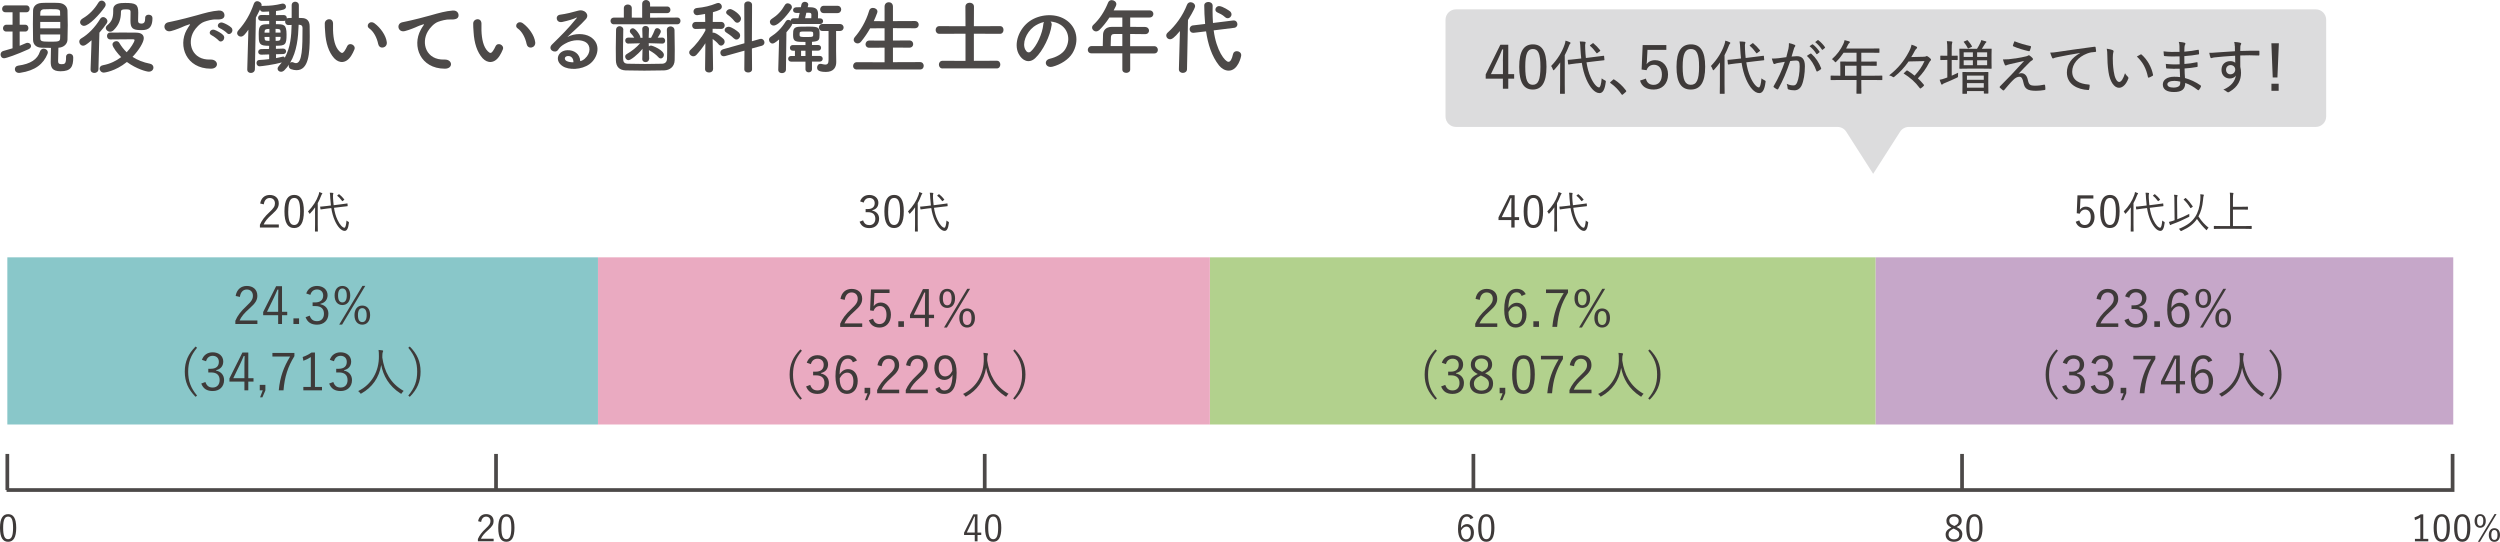 <?xml version="1.0" encoding="UTF-8"?><svg id="_イヤー_2" xmlns="http://www.w3.org/2000/svg" viewBox="0 0 484.1 104.92"><defs><style>.cls-1{fill:#eaaac1;}.cls-2{fill:#dcdcdd;}.cls-3{fill:none;stroke:#4c4948;stroke-miterlimit:10;stroke-width:.72px;}.cls-4{fill:#3e3a39;}.cls-5{fill:#4c4948;}.cls-6{fill:#c6a7c9;}.cls-7{fill:#b2d18d;}.cls-8{fill:#89c7c9;}</style></defs><g id="_イヤー_1-2"><g><g><path class="cls-5" d="M2.43,6.11H1.22c-.44,0-.64-.32-.64-.63,0-.35,.24-.69,.64-.69h1.21V2.37H1.05c-.44,0-.64-.31-.64-.63,0-.35,.24-.69,.64-.69H5.13c.41,0,.61,.33,.61,.66s-.2,.66-.61,.66h-1.32v2.42h1.08c.41,0,.61,.33,.61,.66s-.2,.66-.61,.66h-1.08v2.76c.41-.16,.82-.33,1.18-.5,.13-.06,.24-.08,.36-.08,.38,0,.66,.3,.66,.61,0,.24-.16,.49-.5,.64-2.22,1.01-4.32,1.74-4.71,1.74-.46,0-.69-.36-.69-.72,0-.3,.17-.6,.53-.69,.6-.16,1.19-.33,1.79-.52v-3.25Zm1.47,7.99c-.08,.02-.14,.02-.2,.02-.55,0-.82-.36-.82-.72,0-.31,.2-.63,.63-.69,2.45-.33,3.74-1.24,4.21-2.69,.14-.42,.44-.6,.74-.6,.39,0,.8,.31,.8,.74,0,.08-.03,.17-.06,.27-.8,1.95-2.34,3.23-5.29,3.67Zm8.89-3.08c0-.44,.31-.63,.64-.63s.75,.17,.75,.77c0,1.71-.41,2.64-2.46,2.64-1.63,0-1.9-.78-1.9-1.81,0-.91,.02-1.85,.05-2.72-.64,0-1.29-.02-1.81-.03-1.1-.03-1.65-.66-1.66-1.52-.02-.96-.03-2.01-.03-3.06,0-.86,.02-1.74,.03-2.61,.02-.71,.49-1.41,1.68-1.48,.46-.03,1.05-.03,1.63-.03s1.19,0,1.66,.03c1.05,.05,1.66,.71,1.7,1.46,.03,.91,.05,1.87,.05,2.84s-.02,1.92-.05,2.83c-.03,.82-.72,1.49-1.73,1.54h-.03c-.03,.96-.06,1.85-.06,2.59,0,.41,.14,.6,.63,.6,.63,0,.91-.06,.91-1.24v-.17Zm-1.15-8.61c0-.63-.24-.64-1.99-.64-.47,0-.93,.02-1.21,.03-.42,.03-.63,.3-.63,.63l-.02,.61h3.86l-.02-.63Zm.03,1.84h-3.88v1.23h3.88v-1.23Zm-3.88,2.43c0,.25,.02,.5,.02,.75,.02,.5,.17,.64,1.68,.64,1.82,0,2.12,0,2.15-.66,0-.25,.02-.49,.02-.74h-3.86Z"/><path class="cls-5" d="M17.72,7.81c-1.02,.88-1.34,1.04-1.62,1.04-.44,0-.75-.39-.75-.78,0-.24,.11-.47,.38-.63,1.35-.78,2.7-2.17,3.66-3.77,.16-.25,.36-.36,.58-.36,.41,0,.83,.38,.83,.8,0,.14-.05,.28-.14,.42-.45,.64-.91,1.24-1.41,1.79l-.19,7.1c-.02,.47-.41,.71-.8,.71-.36,0-.72-.22-.72-.67v-.03l.19-5.61Zm-1.43-2.8c-.44,0-.78-.33-.78-.71,0-.25,.16-.53,.52-.74,1.23-.71,2.25-1.77,3.02-3.05,.17-.28,.41-.39,.63-.39,.41,0,.78,.35,.78,.77,0,.14-.05,.32-.16,.47-.99,1.43-3.08,3.64-4.01,3.64Zm5.03,2.62c-.39,0-.6-.33-.6-.67,0-.31,.19-.64,.57-.64,.64-.02,1.54-.02,2.47-.02s1.88,0,2.62,.02c1.1,.02,1.46,.52,1.46,1.08,0,.79-.96,2.34-2.18,3.61,.94,.61,2.06,1.07,3.39,1.33,.44,.09,.66,.41,.66,.74,0,.39-.31,.8-.9,.8-.42,0-2.36-.5-4.24-1.88-2.29,1.85-4.4,2.06-4.46,2.06-.49,0-.82-.39-.82-.77,0-.3,.2-.6,.68-.67,1.33-.24,2.51-.82,3.49-1.56-.69-.67-1.68-1.95-1.68-2.43,0-.39,.36-.66,.74-.66,.22,0,.44,.09,.58,.33,.39,.66,.86,1.29,1.43,1.82,.74-.75,1.52-2.01,1.52-2.35,0-.14-.16-.16-.25-.16h-1.12c-1.12,0-2.43,.02-3.34,.03h-.02Zm6.79-4.18c0-.41,.32-.6,.66-.6,.11,0,.75,.02,.75,.67,0,2.31-1.33,2.31-2.25,2.31-1.59,0-2.01-.39-2.01-1.81,0-.58,.02-1.27,.02-1.74s-.41-.47-.9-.47c-.66,0-.96,.06-.96,.5,0,1.46-.38,2.5-1.41,3.52-.22,.22-.47,.31-.69,.31-.45,0-.83-.34-.83-.72,0-.17,.08-.36,.27-.52,.86-.71,1.16-1.38,1.16-2.7v-.33c0-1.23,1.3-1.3,2.32-1.3,2.06,0,2.53,.27,2.53,1.88,0,.5-.03,.94-.03,1.38v.22c0,.28,.11,.52,.63,.52s.74-.27,.74-1.04v-.09Z"/><path class="cls-5" d="M36.16,5.8c.16-.3,.3-.55,.5-.82,.25-.33,.17-.32-.13-.22-1.18,.38-.91,.38-1.98,.78-.5,.19-.94,.35-1.41,.47-1.38,.38-1.81-1.43-.55-1.7,.33-.08,1.24-.25,1.74-.38,.77-.19,2.15-.5,3.75-.96,1.62-.46,2.89-.83,4.27-.93,.97-.06,1.24,.71,1.07,1.21-.09,.27-.44,.58-1.54,.52-.8-.05-1.79,.25-2.32,.44-.88,.31-1.68,1.26-2.03,1.84-1.38,2.31-.33,5.61,3.19,5.48,1.65-.06,1.76,1.79,.09,1.77-4.74-.02-6.38-4.37-4.66-7.52Zm4.84,1.04c-.83-.36-.2-1.34,.56-1.05,.44,.16,1.29,.6,1.65,.99,.64,.69-.33,1.7-.88,1.05-.22-.25-1.01-.85-1.34-.99Zm1.59-1.37c-.85-.33-.24-1.34,.53-1.08,.44,.14,1.29,.57,1.66,.94,.66,.66-.27,1.7-.83,1.07-.22-.25-1.04-.8-1.37-.93Z"/><path class="cls-5" d="M52.1,10.54l-1.49,.05h-.03c-.39,0-.58-.27-.58-.53,0-.28,.2-.56,.61-.56l1.49-.02,.02-.61c-.22,0-.42-.02-.61-.02-1.41-.06-1.41-.71-1.41-2.22,0-1.29,.14-1.9,1.37-1.93,.22,0,.44-.02,.66-.02v-.64h-1.55c-.39,0-.6-.28-.6-.57s.2-.57,.6-.57l1.55,.02c0-.25-.02-.49-.02-.69-.53,.03-.96,.03-1.16,.05h-.03c-.33,0-.52-.2-.57-.44-.25,.53-.52,1.05-.8,1.56l-.19,10.02c-.02,.46-.39,.71-.77,.71s-.71-.22-.71-.67v-.03l.22-7.68c-.61,.85-.97,1.34-1.46,1.34-.39,0-.72-.31-.72-.69,0-.16,.06-.33,.22-.5,1.4-1.57,2.28-3.09,3.03-5.2,.13-.33,.38-.47,.64-.47,.41,0,.86,.33,.86,.78,0,.05-.02,.11-.03,.17,.08-.03,.16-.05,.25-.05h.27c1.04,0,2.12-.09,3.44-.42,.06-.02,.11-.02,.17-.02,.36,0,.61,.3,.61,.61,0,.57-.69,.66-1.93,.83,0,.24-.02,.5-.02,.8l1.51-.02c.41,0,.6,.3,.6,.58v.09c.09-.06,.22-.09,.36-.09l.58-.02V1.02c0-.47,.35-.69,.68-.69,.36,0,.71,.24,.71,.69V3.47l.55,.02c.97,0,1.54,.53,1.54,1.59,0,.61,.02,1.29,.02,1.95,0,3.35-.22,6.56-2.56,6.56-.33,0-.68-.06-1.07-.2-.3-.11-.44-.36-.44-.63,0-.08,.02-.17,.05-.25-.25,.39-.55,.74-.88,1.08-.22,.22-.45,.31-.67,.31-.36,0-.66-.27-.66-.6,0-.14,.06-.31,.22-.49,.22-.24,.41-.47,.6-.72-1.41,.41-3.97,.75-4.3,.75-.39,0-.6-.33-.6-.64,0-.28,.17-.57,.5-.58,.63-.03,1.3-.09,1.95-.17v-.91Zm.08-3.39h-.96c0,.11,.02,.2,.02,.28,.03,.38,.11,.46,.55,.47,.13,0,.27,.02,.39,.02v-.77Zm0-1.55c-.14,0-.28,.02-.41,.02-.49,.03-.52,.27-.54,.55v.16h.94v-.72Zm2.14,.5c-.02-.34-.09-.47-.53-.49-.13,0-.28-.02-.43-.02v.72h.97l-.02-.22Zm-.96,1.05l.02,.77c.14,0,.28-.02,.42-.02,.35-.02,.5-.14,.52-.49,0-.09,.02-.17,.02-.27h-.97Zm.09,3.36v.74c.47-.08,.9-.19,1.29-.28,.03-.02,.06-.02,.09-.02,.14,0,.25,.09,.32,.22,1.1-1.99,1.27-4.21,1.32-6.34-.19,0-.38,.02-.57,.02h-.03c-.44,0-.66-.33-.66-.66,0-.08,.02-.14,.03-.2-.08,.05-.17,.06-.3,.06h-1.51v.64c1.52,0,2.06,0,2.06,1.99s-.24,2.18-2.06,2.18v.6l1.38-.05h.02c.38,0,.57,.27,.57,.53s-.19,.53-.58,.53l-1.37,.03Zm2.72,1.66c.09-.09,.22-.14,.36-.14,.09,0,.19,.02,.28,.06,.19,.09,.36,.14,.5,.14,1.23,0,1.27-3.14,1.27-6.82,0-.44-.24-.58-.53-.6-.08,0-.14-.02-.22-.02-.08,2.45-.33,5.17-1.66,7.37Z"/><path class="cls-5" d="M64.74,11.31c-1.13-1.23-1.65-3.05-1.77-5.03-.06-.9-.09-1.18-.08-1.74,.03-.99,1.55-1.19,1.6-.02,.03,.61-.03,.64,0,1.37,.06,1.65,.36,3.2,1.24,4.05,.41,.39,.61,.44,.96-.03,.19-.27,.41-.67,.52-.93,.42-.91,1.73-.25,1.43,.57-.16,.44-.44,.93-.61,1.21-1.01,1.63-2.4,1.49-3.28,.55Zm8.5-2.76c-.25-1.26-.9-2.47-1.74-3.05-.75-.52,.09-1.68,1.04-.97,1.12,.83,2.2,2.31,2.36,3.64,.13,1.15-1.43,1.46-1.65,.38Z"/><path class="cls-5" d="M81.46,5.8c.16-.3,.3-.55,.5-.82,.25-.33,.17-.32-.13-.22-1.18,.38-.91,.38-1.98,.78-.5,.19-.94,.35-1.41,.47-1.38,.38-1.79-1.43-.53-1.7,.33-.08,1.24-.25,1.74-.38,.77-.19,2.14-.5,3.74-.96,1.62-.46,2.91-.83,4.29-.93,.97-.06,1.24,.71,1.07,1.21-.09,.27-.44,.58-1.54,.52-.8-.05-1.81,.25-2.34,.44-.88,.31-1.66,1.26-2.01,1.84-1.38,2.31-.33,5.61,3.19,5.48,1.65-.06,1.74,1.79,.08,1.77-4.74-.02-6.38-4.37-4.66-7.52Z"/><path class="cls-5" d="M93.48,11.31c-1.13-1.23-1.65-3.05-1.77-5.03-.06-.9-.09-1.18-.08-1.74,.03-.99,1.55-1.19,1.6-.02,.03,.61-.03,.64,0,1.37,.06,1.65,.36,3.2,1.24,4.05,.41,.39,.61,.44,.96-.03,.19-.27,.41-.67,.52-.93,.42-.91,1.73-.25,1.43,.57-.16,.44-.44,.93-.61,1.21-1.01,1.63-2.4,1.49-3.28,.55Zm8.5-2.76c-.25-1.26-.9-2.47-1.74-3.05-.75-.52,.09-1.68,1.04-.97,1.12,.83,2.2,2.31,2.36,3.64,.13,1.15-1.43,1.46-1.65,.38Z"/><path class="cls-5" d="M113.28,11.32c1.15-1.02,1.1-2.51,.2-3.11-.82-.55-2.51-.66-4.1,.27-.63,.36-.96,.64-1.32,1.18-.57,.83-2.14-.09-1.16-1.05,1.73-1.71,3-2.92,4.74-5.07,.17-.22,.02-.16-.11-.09-.44,.23-1.48,.55-2.64,.8-1.24,.27-1.48-1.29-.41-1.41,1.05-.13,2.56-.5,3.46-.77,1.26-.36,2.29,.75,1.51,1.63-.5,.56-1.13,1.18-1.76,1.76-.63,.58-1.26,1.15-1.82,1.7,1.38-.74,3.25-.74,4.41-.05,2.26,1.35,1.52,4.12-.13,5.31-1.55,1.12-4.01,1.18-5.2,.39-1.66-1.08-.93-3.03,.93-3.09,1.26-.05,2.43,.71,2.48,2.12,.3-.06,.63-.25,.91-.5Zm-3.34-.47c-.69,.06-.72,.71-.22,.97,.36,.19,.88,.25,1.32,.24,.02-.72-.41-1.27-1.1-1.21Z"/><path class="cls-5" d="M118.9,4.71c-.46,0-.68-.33-.68-.66s.22-.64,.68-.64h1.9V1.59c0-.49,.38-.72,.77-.72s.77,.24,.77,.72v1.82l2.01,.02V.77c0-.52,.38-.77,.75-.77s.78,.27,.78,.77v.49h3.31c.42,0,.63,.31,.63,.64s-.2,.64-.63,.64h-3.31v.88l5.28-.02c.41,0,.61,.33,.61,.64,0,.33-.2,.66-.61,.66h-12.27Zm1.79,1.07c-.03,1.07-.05,2.51-.05,3.78,0,.68,0,1.32,.02,1.82,.02,.6,.2,.93,.9,.96,.86,.03,2.12,.05,3.36,.05s2.46-.02,3.3-.05c.58-.02,.91-.35,.94-.93,.03-.64,.03-1.44,.03-2.26,0-1.15-.02-2.36-.06-3.33v-.05c0-.44,.35-.66,.71-.66s.75,.24,.77,.71c.03,.86,.05,2.32,.05,3.74,0,.74,0,1.48-.02,2.09-.03,1.29-.96,1.95-2.04,1.98-1.02,.03-2.43,.05-3.83,.05s-2.73-.02-3.64-.05c-1.19-.05-1.85-.71-1.87-1.96-.02-.72-.02-1.51-.02-2.34,0-1.18,.02-2.4,.05-3.55,.02-.49,.35-.71,.69-.71s.72,.24,.72,.69v.02Zm4.98,5.67c0,.38-.33,.58-.66,.58s-.64-.19-.64-.58v-.02l.05-1.98c-1.01,1.23-2.32,2.2-2.7,2.2s-.66-.34-.66-.69c0-.17,.08-.36,.3-.49,1.04-.61,1.87-1.27,2.59-2.09l-2.29,.06h-.02c-.38,0-.57-.3-.57-.6,0-.28,.19-.56,.57-.56h.02l1.16,.02c-.19-.33-.46-.61-.72-.91-.09-.11-.14-.24-.14-.36,0-.3,.28-.56,.58-.56,.53,0,1.46,1.38,1.46,1.76v.09h.42l-.05-1.66c-.02-.47,.35-.64,.64-.64,.33,0,.66,.22,.66,.61v.03l-.06,1.66h.46c.27-.49,.55-1.07,.71-1.51,.09-.25,.28-.36,.49-.36,.33,0,.69,.3,.69,.66,0,.3-.58,1.15-.61,1.19l.88-.02h.02c.36,0,.55,.31,.55,.61,0,.28-.17,.55-.53,.55h-.03l-2.62-.08,.02,.63c.11-.11,.27-.17,.42-.17,.3,0,2.5,.9,2.5,1.81,0,.36-.28,.69-.61,.69-.14,0-.31-.06-.45-.24-.5-.55-1.1-.96-1.7-1.29-.05-.03-.11-.06-.14-.09l.05,1.73v.02Z"/><path class="cls-5" d="M138.07,13.38c0,.44-.38,.66-.77,.66s-.77-.22-.77-.66v-.02l.06-4.99c-.53,.85-1.16,1.63-1.73,2.25-.19,.19-.39,.28-.6,.28-.42,0-.8-.36-.8-.74,0-.19,.08-.36,.27-.53,.85-.75,2.12-2.29,2.87-3.74l-.02-.33-1.84,.05h-.02c-.47,0-.69-.33-.69-.67s.23-.69,.71-.69h1.82l-.03-1.55c-.3,.05-1.35,.24-1.52,.24-.47,0-.72-.36-.72-.71,0-.32,.2-.63,.63-.68,1.48-.14,2.54-.39,3.9-.93,.09-.03,.17-.05,.25-.05,.41,0,.71,.35,.71,.72,0,.55-.6,.75-1.73,1.07-.02,.33-.02,1.04-.03,1.88h1.6c.47,0,.71,.35,.71,.69s-.24,.67-.69,.67h-.02l-1.63-.03v.77c.06-.02,.11-.02,.16-.02,.58,0,1.87,1.13,1.95,1.23,.16,.17,.22,.35,.22,.53,0,.39-.33,.75-.69,.75-.17,0-.35-.08-.5-.27-.27-.34-.74-.74-1.13-1.02,.02,2.37,.08,5.81,.08,5.81v.02Zm6.08-3.57l-3.75,1.05c-.09,.03-.17,.03-.25,.03-.43,0-.66-.33-.66-.68,0-.28,.17-.56,.53-.67l4.13-1.16-.03-7.44c0-.45,.36-.67,.74-.67s.77,.24,.77,.67l-.03,7.05,1.54-.44c.08-.02,.16-.03,.22-.03,.41,0,.67,.36,.67,.71,0,.27-.16,.53-.5,.63l-1.93,.53,.03,4.04c0,.41-.38,.61-.75,.61s-.75-.2-.75-.61l.03-3.61Zm-2.07-2.39c-.45-.47-1.1-.9-1.44-1.12-.22-.13-.32-.31-.32-.49,0-.31,.32-.63,.77-.63,.55,0,1.68,.82,1.96,1.1,.19,.19,.27,.39,.27,.6,0,.42-.33,.78-.72,.78-.17,0-.35-.08-.52-.25Zm.13-3.33c-.39-.52-.99-1.02-1.35-1.27-.17-.13-.25-.27-.25-.41,0-.33,.38-.66,.79-.66s2.09,1.07,2.09,1.85c0,.44-.35,.8-.72,.8-.19,0-.38-.09-.55-.31Z"/><path class="cls-5" d="M150.7,13.48l.16-5.84c-.86,.74-1.12,.79-1.26,.79-.39,0-.69-.36-.69-.72,0-.22,.09-.42,.33-.58,1.08-.68,2.1-1.65,2.89-2.95,.14-.24,.33-.33,.53-.33,.16,0,.31,.06,.44,.16,.03-.25,.22-.47,.58-.47h.93l.24-1.04h-.68c-.41,0-.6-.27-.6-.53,0-.28,.2-.56,.63-.56l.88-.02,.11-.52c.08-.36,.38-.52,.66-.52,.33,0,.66,.2,.66,.53,0,.03,0,.08-.02,.13l-.09,.38c.22,0,.44,.02,.64,.02,.93,.03,1.37,.41,1.37,1.29,0,.24,0,.57-.02,.85h.39c.41,0,.6,.27,.6,.55,0,.27-.19,.55-.6,.55h-5.1c-.11,0-.19-.02-.27-.05,0,.09-.02,.39-1.13,1.65l-.09,7.25c-.02,.44-.39,.66-.77,.66s-.72-.2-.72-.64v-.02Zm-.9-8.54c-.42,0-.72-.33-.72-.69,0-.22,.11-.44,.38-.61,1.05-.66,1.87-1.51,2.51-2.65,.14-.25,.35-.35,.57-.35,.39,0,.8,.33,.8,.74,0,.11-.02,.2-.08,.32-.22,.42-2.34,3.25-3.46,3.25Zm7.43,7v1.46c0,.41-.31,.61-.63,.61s-.63-.2-.63-.61v-1.46h-2.78c-.38,0-.57-.28-.57-.55,0-.28,.19-.55,.57-.55h.74v-1.02h-.41c-.38,0-.56-.28-.56-.55,0-.28,.19-.55,.56-.55h2.45v-.6c-1.96,0-2.4-.02-2.4-1.35,0-1.01,.02-1.6,1.38-1.6,.39,0,1.07-.02,1.68-.02,2.07,0,2.07,.25,2.07,1.6,0,.97-.11,1.22-1.27,1.33-.06,0-.13,.02-.2,.02v.61h1.19c.38,0,.57,.27,.57,.55,0,.27-.19,.55-.57,.55h-1.19v1.02h1.51c.38,0,.57,.27,.57,.55,0,.27-.19,.55-.57,.55h-1.51Zm-1.1-5.84c-1.29,0-1.3,0-1.3,.55,0,.5,.03,.52,1.54,.52,1.1,0,1.1-.08,1.1-.55,0-.52-.02-.52-1.34-.52Zm-.16,3.72h-.85v1.02h.85v-1.02Zm1.13-6.3c.02-.25,.02-.52,.02-.66,0-.3-.17-.39-.46-.39h-.52l-.24,1.05h1.19Zm3.34,2.48h-1.18c-.45,0-.69-.35-.69-.68s.24-.67,.69-.67h3.36c.49,0,.74,.35,.74,.67,0,.35-.25,.68-.74,.68h-.72v3.8l.03,2.18v.05c0,.96-.46,1.9-2.01,1.9-1.65,0-1.7-.55-1.7-.86,0-.36,.24-.71,.66-.71,.06,0,.13,0,.19,.02,.3,.06,.53,.13,.74,.13,.42,0,.63-.22,.63-.9V6Zm-.91-3.46c-.49,0-.72-.36-.72-.71s.24-.71,.72-.71h2.61c.5,0,.75,.35,.75,.71s-.25,.71-.75,.71h-2.61Z"/><path class="cls-5" d="M165.93,13.46c-.5,0-.74-.33-.74-.67,0-.38,.27-.75,.74-.75l5.36,.02v-2.83l-2.95,.02c-.5,0-.74-.33-.74-.68s.27-.72,.74-.72l2.95,.02v-2.4l-2.8,.02c-.5,.9-1.08,1.74-1.74,2.56-.22,.27-.47,.36-.69,.36-.41,0-.75-.31-.75-.71,0-.16,.06-.33,.2-.5,1.01-1.15,2.17-2.98,2.8-5.14,.11-.38,.41-.53,.72-.53,.44,0,.88,.28,.88,.72,0,.06-.02,.16-.05,.24-.2,.55-.42,1.08-.66,1.6l2.09,.02V1.29c0-.58,.41-.86,.82-.86s.8,.28,.8,.86v2.8l4.24-.02c.5,0,.75,.35,.75,.71s-.25,.69-.75,.69l-4.24-.02v2.4l3.17-.02c.5,0,.75,.35,.75,.71s-.25,.69-.75,.69l-3.17-.02v2.83l5.25-.02c.47,0,.71,.36,.71,.72s-.22,.71-.71,.71h-12.22Z"/><path class="cls-5" d="M182.53,13.26c-.49,0-.72-.38-.72-.75s.24-.74,.72-.74l4.43,.02V6.53l-5.06,.02c-.49,0-.72-.38-.72-.75s.24-.74,.72-.74l5.06,.02-.02-3.78c0-.52,.41-.77,.83-.77s.83,.25,.83,.77l-.02,3.78,5.07-.02c.46,0,.67,.36,.67,.74s-.24,.75-.67,.75l-5.07-.02v5.25l4.44-.02c.46,0,.68,.36,.68,.74s-.24,.75-.68,.75h-10.51Z"/><path class="cls-5" d="M203.63,4.9c-.25,1.99-1.66,4.96-3.17,6.36-1.21,1.12-2.53,.5-3.22-.85-.99-1.95,.06-4.87,2.17-6.33,1.93-1.33,4.81-1.55,6.79-.36,2.43,1.46,2.83,4.35,1.46,6.6-.74,1.21-2.28,2.18-3.83,2.59-1.38,.36-1.87-1.23-.52-1.54,1.19-.27,2.4-.94,2.92-1.76,1.12-1.76,.69-3.82-.86-4.81-.61-.39-1.27-.58-1.95-.63,.17,.16,.27,.41,.22,.72Zm-3.49,.3c-1.46,1.13-2.25,3.22-1.59,4.43,.24,.46,.64,.69,1.04,.35,1.18-1.04,2.28-3.53,2.43-5.23,.02-.19,.06-.36,.14-.49-.72,.16-1.43,.49-2.03,.94Z"/><path class="cls-5" d="M218.85,10.33v3.14c0,.42-.38,.64-.77,.64s-.75-.22-.75-.64v-3.14h-5.94c-.52,0-.75-.33-.75-.67s.27-.74,.75-.74h2.15c0-.52,.02-1.1,.05-2.21,.02-.71,.44-1.51,1.73-1.51h2.01v-1.81h-2.5c-.61,.94-1.3,1.79-1.92,2.39-.22,.2-.46,.3-.66,.3-.42,0-.78-.35-.78-.74,0-.19,.08-.38,.27-.55,1.21-1.13,2.12-2.54,2.84-4.3,.14-.33,.41-.47,.69-.47,.44,0,.9,.33,.9,.77,0,.24-.13,.5-.52,1.22h6.94c.5,0,.75,.35,.75,.69s-.25,.69-.75,.69h-3.74v1.81c.96,0,1.93,.02,2.87,.02,.52,.02,.78,.36,.78,.71s-.25,.68-.77,.68h-.02c-.91-.02-1.92-.03-2.87-.03v2.36h4.65c.47,0,.72,.36,.72,.72s-.24,.69-.72,.69h-4.65Zm-1.52-3.75h-1.52c-.53,0-.67,.27-.69,.6-.02,.49-.03,1.16-.05,1.74h2.26v-2.34Z"/><path class="cls-5" d="M228.49,6c-1.16,1.41-1.6,1.6-1.92,1.6-.42,0-.74-.33-.74-.71,0-.19,.08-.39,.27-.57,1.54-1.37,2.92-3.25,3.75-5.39,.14-.35,.42-.5,.71-.5,.42,0,.86,.33,.86,.78s-1.35,2.62-1.38,2.67l-.19,9.52c0,.47-.41,.72-.8,.72s-.77-.24-.77-.69v-.03l.2-7.41Zm6.53-.11c.5,3.93,2.21,6.08,2.86,6.08,.36,0,.66-.47,.88-1.48,.08-.41,.41-.58,.74-.58,.41,0,.85,.28,.85,.77,0,.33-.63,3-2.43,3-.71,0-1.4-.42-1.87-1.01-1.4-1.77-2.14-4.08-2.51-6.6l-2.36,.28h-.13c-.46,0-.69-.35-.69-.71,0-.33,.22-.67,.64-.72l2.36-.28c-.11-1.23-.17-2.69-.17-3.6,0-.42,.39-.66,.8-.66s.83,.25,.83,.75v.02c0,.33-.02,.66-.02,.99,0,.75,.03,1.52,.08,2.31l3.93-.49h.09c.45,0,.71,.36,.71,.74,0,.31-.19,.64-.63,.69l-3.96,.49Zm2.18-2.59c-.46-.44-1.12-.74-1.41-.86-.3-.13-.44-.34-.44-.58,0-.33,.28-.68,.72-.68,.67,0,1.99,.91,2.12,1.02,.19,.17,.28,.39,.28,.58,0,.41-.34,.75-.74,.75-.17,0-.36-.06-.53-.24Z"/></g><path class="cls-2" d="M448.44,1.81h-166.51c-1.12,0-2.02,.91-2.02,2.02V22.56c0,1.12,.91,2.02,2.02,2.02h73.88c.69,0,1.33,.35,1.7,.93l5.21,8.15,5.21-8.15c.37-.58,1.01-.93,1.7-.93h78.79c1.12,0,2.02-.91,2.02-2.02V3.83c0-1.12-.91-2.02-2.02-2.02Z"/><g><path class="cls-4" d="M292.06,14.35h1.14v.88h-1.14v1.95h-1.04v-1.95h-3.33v-.82l2.84-5.75h1.53v5.7Zm-1.04-2.5c0-.77,.03-1.48,.05-2.28h-.18c-.27,.68-.56,1.36-.87,2l-1.32,2.79h2.33v-2.5Z"/><path class="cls-4" d="M299.46,12.92c0,3.09-.94,4.42-2.65,4.42s-2.63-1.3-2.63-4.39,.94-4.36,2.65-4.36,2.63,1.26,2.63,4.34Zm-4.11,.01c0,2.59,.44,3.49,1.46,3.49s1.48-.9,1.48-3.49-.44-3.44-1.46-3.44-1.48,.84-1.48,3.44Z"/><path class="cls-4" d="M302.1,13.58c0-.41,.01-.96,.02-1.48-.34,.48-.72,.94-1.12,1.38-.08,.08-.14,.13-.18,.13s-.08-.04-.11-.15c-.1-.29-.23-.53-.35-.68,1.24-1.28,2.1-2.68,2.6-4.12,.09-.27,.16-.54,.19-.79,.32,.09,.57,.18,.83,.3,.1,.05,.14,.08,.14,.15s-.02,.11-.1,.18c-.07,.07-.13,.16-.23,.45-.22,.58-.48,1.16-.79,1.73v5.63c0,1.16,.02,1.7,.02,1.76,0,.09-.01,.1-.11,.1h-.73c-.09,0-.1-.01-.1-.1,0-.07,.02-.59,.02-1.76v-2.72Zm3.23-1.31c-1.08,.13-1.46,.2-1.54,.22-.1,.01-.13,0-.14-.1l-.07-.7c-.01-.1,.01-.11,.1-.11,.13,0,.48-.02,1.56-.15l.95-.11c-.07-.58-.11-1.19-.15-1.8-.03-.74-.05-1.04-.13-1.49,.32,0,.66,.02,.97,.06,.1,.01,.16,.07,.16,.13,0,.09-.03,.15-.06,.23-.04,.13-.04,.37-.02,1.05,.02,.58,.07,1.16,.13,1.73l1.84-.23c1.08-.13,1.48-.19,1.58-.2,.09-.01,.1,0,.11,.1l.06,.66c.01,.09,0,.1-.09,.11-.1,.01-.58,.06-1.6,.18l-1.78,.22c.16,1.04,.41,2.03,.82,2.92,.57,1.28,1.24,1.94,1.61,1.94,.23,0,.42-.61,.51-1.76,.17,.15,.33,.25,.58,.37,.25,.13,.25,.14,.2,.41-.18,1.39-.56,2.08-1.2,2.08-.95,0-1.88-1.14-2.53-2.63-.44-.99-.72-2.08-.9-3.23l-.98,.11Zm3.04-3.86c.06-.03,.09-.06,.11-.06,.03,0,.06,.01,.09,.05,.46,.38,.87,.8,1.27,1.31,.03,.03,.05,.06,.05,.09s-.03,.07-.1,.13l-.44,.32c-.07,.06-.1,.08-.14,.08-.02,0-.05-.02-.07-.06-.4-.55-.8-1.02-1.22-1.37-.03-.03-.06-.06-.06-.08,0-.03,.03-.06,.1-.11l.41-.3Z"/><path class="cls-4" d="M312.33,15.44c.07-.06,.11-.08,.15-.08s.08,.02,.14,.07c.83,.53,1.55,1.19,2.22,2.07,.06,.08,.07,.11,.07,.16s-.02,.09-.1,.15l-.54,.47c-.07,.06-.1,.08-.14,.08-.05,0-.09-.01-.14-.1-.59-.87-1.35-1.63-2.12-2.16-.07-.03-.09-.06-.09-.09s.01-.06,.07-.13l.48-.43Z"/><path class="cls-4" d="M322.65,9.65h-3.63l-.1,1.9c-.01,.28-.03,.63-.08,.9,.32-.48,.91-.8,1.67-.8,1.39,0,2.49,1.1,2.49,2.76,0,1.81-1.15,2.93-2.77,2.93-1.37,0-2.33-.57-2.65-1.74l1.13-.38c.19,.84,.73,1.21,1.51,1.21,.96,0,1.59-.74,1.59-2.01,0-1.19-.62-1.88-1.52-1.88-.71,0-1.22,.38-1.45,1.05l-.96-.13,.21-4.74h4.58v.91Z"/><path class="cls-4" d="M330.19,12.92c0,3.1-.99,4.42-2.79,4.42s-2.76-1.29-2.76-4.39,1.01-4.36,2.79-4.36,2.76,1.23,2.76,4.34Zm-4.36,.01c0,2.57,.48,3.49,1.58,3.49s1.6-.92,1.6-3.49-.49-3.44-1.58-3.44-1.6,.87-1.6,3.44Z"/><path class="cls-4" d="M333.04,13.58c0-.41,.01-.96,.02-1.48-.34,.48-.72,.94-1.12,1.38-.08,.08-.14,.13-.18,.13s-.08-.04-.11-.15c-.1-.29-.23-.53-.35-.68,1.24-1.28,2.1-2.68,2.6-4.12,.09-.27,.16-.54,.19-.79,.32,.09,.57,.18,.83,.3,.1,.05,.14,.08,.14,.15s-.02,.11-.1,.18c-.07,.07-.13,.16-.23,.45-.22,.58-.48,1.16-.79,1.73v5.63c0,1.16,.02,1.7,.02,1.76,0,.09-.01,.1-.11,.1h-.73c-.09,0-.1-.01-.1-.1,0-.07,.02-.59,.02-1.76v-2.72Zm3.23-1.31c-1.08,.13-1.46,.2-1.54,.22-.1,.01-.13,0-.14-.1l-.07-.7c-.01-.1,.01-.11,.1-.11,.13,0,.48-.02,1.56-.15l.95-.11c-.07-.58-.11-1.19-.15-1.8-.03-.74-.05-1.04-.13-1.49,.32,0,.66,.02,.97,.06,.1,.01,.16,.07,.16,.13,0,.09-.03,.15-.06,.23-.04,.13-.04,.37-.02,1.05,.02,.58,.07,1.16,.13,1.73l1.84-.23c1.08-.13,1.48-.19,1.58-.2,.09-.01,.1,0,.11,.1l.06,.66c.01,.09,0,.1-.09,.11-.1,.01-.58,.06-1.6,.18l-1.78,.22c.16,1.04,.41,2.03,.82,2.92,.57,1.28,1.24,1.94,1.61,1.94,.23,0,.42-.61,.51-1.76,.17,.15,.33,.25,.58,.37,.25,.13,.25,.14,.2,.41-.18,1.39-.56,2.08-1.2,2.08-.95,0-1.88-1.14-2.53-2.63-.44-.99-.72-2.08-.9-3.23l-.98,.11Zm3.04-3.86c.06-.03,.09-.06,.11-.06,.03,0,.06,.01,.09,.05,.46,.38,.87,.8,1.27,1.31,.03,.03,.05,.06,.05,.09s-.03,.07-.1,.13l-.44,.32c-.07,.06-.1,.08-.14,.08-.02,0-.05-.02-.07-.06-.4-.55-.8-1.02-1.22-1.37-.03-.03-.06-.06-.06-.08,0-.03,.03-.06,.1-.11l.41-.3Z"/><path class="cls-4" d="M346.3,9.52c.08-.38,.11-.73,.11-1.18,.46,.1,.73,.18,1.1,.34,.15,.06,.19,.22,.07,.34-.09,.11-.15,.22-.2,.4-.16,.51-.3,1-.46,1.53,.34-.03,.75-.07,1.02-.07,1.04,0,1.56,.59,1.56,1.95,0,1.44-.24,2.86-.62,3.69-.31,.66-.8,.97-1.42,.97-.5,0-.88-.07-1.15-.17-.1-.03-.16-.11-.16-.25-.02-.26-.05-.54-.17-.83,.5,.22,.91,.3,1.29,.3,.34,0,.54-.13,.74-.61,.26-.64,.48-1.78,.48-3.06,0-.87-.15-1.15-.71-1.15-.32,0-.75,.05-1.12,.1-.71,2.07-1.4,3.78-2.32,5.4-.06,.1-.14,.13-.24,.08-.15-.08-.48-.28-.61-.4-.08-.07-.09-.14-.03-.23,.94-1.6,1.58-3.03,2.15-4.7-.46,.07-.87,.14-1.32,.22-.25,.05-.44,.11-.56,.17-.14,.07-.26,.06-.33-.1-.09-.22-.2-.54-.3-.92,.44,0,.91-.02,1.32-.07,.56-.06,.98-.13,1.48-.2,.16-.58,.27-1.02,.39-1.54Zm4.29,.86c.07-.03,.13-.01,.19,.06,.79,.7,1.46,1.68,1.86,2.76,.03,.09,.03,.15-.04,.2-.15,.14-.48,.33-.65,.42-.1,.06-.18,.03-.22-.08-.42-1.18-1.01-2.15-1.85-2.91,.2-.16,.48-.33,.71-.46Zm.32-1.79s.08-.02,.15,.02c.42,.31,.91,.84,1.27,1.38,.03,.05,.02,.1-.03,.15l-.41,.33c-.08,.05-.14,.03-.18-.05-.34-.56-.8-1.08-1.31-1.47l.53-.37Zm1.05-.81s.09-.03,.15,0c.47,.37,.96,.87,1.27,1.34,.05,.07,.05,.11-.03,.18l-.39,.32c-.07,.06-.11,.05-.16-.02-.32-.5-.79-1.04-1.31-1.45l.48-.37Z"/><path class="cls-4" d="M356.05,15.49c-1.05,0-1.4,.02-1.47,.02-.09,0-.1-.01-.1-.11v-.66c0-.09,.01-.1,.1-.1,.07,0,.42,.02,1.47,.02h.31v-1.64c0-.65-.02-.94-.02-1.01,0-.09,.01-.1,.11-.1,.06,0,.46,.02,1.59,.02h1.46v-1.72h-2.51c-.38,.58-.83,1.15-1.38,1.7-.09,.1-.15,.15-.2,.15s-.09-.06-.18-.17c-.16-.2-.33-.34-.5-.43,1.03-.91,1.72-1.88,2.19-2.9,.13-.28,.22-.54,.26-.79,.33,.07,.63,.15,.87,.23,.11,.05,.16,.09,.16,.17s-.04,.11-.13,.18c-.09,.07-.17,.17-.28,.41-.1,.22-.21,.43-.32,.64h4.77c1.13,0,1.52-.02,1.58-.02,.09,0,.1,.01,.1,.1v.65c0,.09-.01,.1-.1,.1-.06,0-.45-.02-1.58-.02h-1.83v1.72h1.31c1.13,0,1.51-.02,1.58-.02,.09,0,.1,.01,.1,.1v.63c0,.1-.01,.11-.1,.11-.07,0-.44-.02-1.58-.02h-1.31v1.93h2.51c1.04,0,1.4-.02,1.46-.02,.09,0,.1,.01,.1,.1v.66c0,.1-.01,.11-.1,.11-.06,0-.42-.02-1.46-.02h-2.51v.69c0,1.24,.02,1.81,.02,1.87,0,.1-.01,.1-.1,.1h-.75c-.1,0-.11,0-.11-.1,0-.07,.02-.63,.02-1.87v-.69h-3.45Zm3.45-.83v-1.93h-2.23v1.93h2.23Z"/><path class="cls-4" d="M369.6,11.88c-.88,1.24-1.68,2.11-2.77,2.98-.11,.09-.17,.13-.27,.06-.19-.13-.43-.26-.75-.33,1.78-1.37,2.9-2.84,3.72-4.36,.35-.63,.52-1.06,.62-1.58,.38,.11,.71,.24,1,.41,.11,.08,.1,.23,0,.32-.13,.1-.25,.26-.33,.4-.22,.42-.49,.91-.73,1.27l2.33-.06c.31,0,.45-.03,.55-.09,.09-.07,.2-.05,.31,.02,.15,.09,.38,.27,.55,.45,.13,.14,.11,.26,.03,.34-.13,.11-.2,.23-.33,.47-.57,1.11-1.19,1.99-2.15,2.99,.41,.39,.75,.74,1.13,1.21,.09,.11,.09,.15-.01,.26-.16,.17-.34,.32-.53,.45-.1,.07-.14,.08-.22-.02-.89-1.21-1.88-2.05-3.14-2.85,.19-.18,.37-.37,.54-.52,.09-.09,.13-.08,.25-.01,.47,.3,.91,.6,1.34,.96,.84-.92,1.4-1.67,1.92-2.82l-3.05,.07Z"/><path class="cls-4" d="M379.09,11.53c0,.09-.01,.1-.1,.1-.07,0-.29-.02-1.06-.02v3.05c.41-.18,.82-.37,1.24-.58-.02,.16-.03,.37-.02,.55,.01,.3,.01,.31-.23,.42-.72,.35-1.53,.7-2.29,1.01-.3,.11-.39,.18-.44,.24-.06,.06-.11,.09-.17,.09s-.1-.05-.14-.14c-.1-.23-.2-.5-.29-.8,.35-.06,.7-.16,1.11-.31l.38-.14v-3.39h-.21c-.76,0-.98,.02-1.05,.02-.09,0-.1-.01-.1-.1v-.65c0-.09,.01-.1,.1-.1,.07,0,.29,.02,1.05,.02h.21v-1.2c0-.81-.02-1.14-.09-1.64,.35,.01,.64,.03,.92,.07,.09,.01,.15,.06,.15,.11,0,.07-.02,.13-.06,.22-.05,.14-.07,.42-.07,1.22v1.22c.78,0,.99-.02,1.06-.02,.09,0,.1,.01,.1,.1v.65Zm3.74-2.08c.27-.42,.47-.79,.64-1.16,.08-.15,.14-.33,.18-.53,.27,.06,.59,.15,.86,.24,.08,.02,.14,.07,.14,.11,0,.08-.06,.13-.11,.17-.08,.07-.14,.15-.18,.23-.15,.24-.37,.59-.59,.94h.24c1.1,0,1.5-.02,1.56-.02,.08,0,.09,.01,.09,.11,0,.07-.02,.34-.02,1.05v1.56c0,.71,.02,.98,.02,1.05,0,.1-.01,.11-.09,.11-.07,0-.47-.02-1.56-.02h-2.96c-1.1,0-1.47,.02-1.54,.02-.09,0-.1-.01-.1-.11,0-.07,.02-.34,.02-1.05v-1.56c0-.71-.02-.98-.02-1.05,0-.1,.01-.11,.1-.11,.07,0,.44,.02,1.54,.02h1.79Zm-2.72,8.72c-.1,0-.11-.01-.11-.1,0-.07,.02-.33,.02-1.91v-.89c0-.87-.02-1.15-.02-1.22,0-.1,.01-.11,.11-.11,.06,0,.4,.02,1.37,.02h2.07c.97,0,1.3-.02,1.38-.02,.09,0,.1,.01,.1,.11,0,.07-.02,.35-.02,1.07v1.01c0,1.56,.02,1.84,.02,1.89,0,.09-.01,.1-.1,.1h-.67c-.1,0-.11-.01-.11-.1v-.39h-3.26v.43c0,.09-.01,.1-.1,.1h-.66Zm.72-10.36c.13-.05,.15-.05,.22,.03,.27,.31,.57,.68,.79,1.1,.06,.1,.03,.11-.1,.17l-.49,.22c-.07,.03-.1,.06-.14,.06s-.06-.03-.08-.09c-.17-.37-.47-.8-.74-1.13-.07-.09-.06-.1,.09-.16l.46-.19Zm1.2,3.22v-.9h-1.78v.9h1.78Zm0,1.6v-.96h-1.78v.96h1.78Zm-1.15,2.82h3.26v-.81h-3.26v.81Zm3.26,1.52v-.87h-3.26v.87h3.26Zm-1.29-6.84v.9h1.94v-.9h-1.94Zm1.94,1.54h-1.94v.96h1.94v-.96Z"/><path class="cls-4" d="M390.24,11.32c.9-.15,1.56-.27,2.06-.4,.18-.04,.29-.08,.4-.15,.07-.05,.1-.07,.18-.07,.06,0,.08,.02,.15,.07,.17,.11,.38,.29,.54,.47,.07,.07,.09,.16,.09,.22,0,.08-.05,.16-.15,.22-.15,.07-.25,.16-.39,.27-.83,.82-1.48,1.51-2.27,2.35,.19-.08,.37-.13,.56-.13,.58,0,1.06,.41,1.24,1.22,.22,1.02,.42,1.2,1.47,1.2,.63,0,1.15-.08,1.72-.2,.11-.02,.15,.03,.17,.14,.03,.18,.06,.48,.06,.75,0,.09-.05,.14-.17,.15-.51,.09-1.12,.15-1.65,.15-1.67,0-2.19-.4-2.42-1.54-.17-.79-.34-1.18-.8-1.18-.34,0-.77,.19-1.2,.63-.56,.54-1.29,1.43-1.76,1.97-.05,.06-.14,.08-.23,.02-.22-.16-.43-.37-.59-.52-.07-.07-.05-.16,.03-.24,.79-.81,1.56-1.6,2.17-2.22,.61-.63,1.34-1.45,2.5-2.7-1.06,.24-1.94,.43-2.82,.64-.29,.07-.45,.14-.54,.17-.09,.05-.14,.07-.22,.07-.07,0-.11-.06-.17-.16-.11-.23-.23-.57-.35-1.01,.86,0,1.36-.04,2.37-.2Zm2.94-2.4c.1,.02,.13,.07,.1,.2-.06,.22-.15,.53-.23,.7-.03,.07-.09,.11-.17,.1-.98-.22-2.2-.58-3.01-.95-.07-.02-.11-.08-.09-.17,.06-.22,.17-.5,.3-.81,1.05,.41,2.08,.71,3.1,.93Z"/><path class="cls-4" d="M402.78,10.26c-1.58,.26-2.96,.5-4.3,.79-.41,.08-.55,.13-.7,.18-.08,.03-.15,.09-.23,.09s-.15-.06-.18-.14c-.13-.26-.24-.59-.37-.99,.48,0,.8-.04,1.59-.16,1.58-.24,3.97-.59,6.99-.98,.14-.01,.19,.03,.21,.1,.04,.21,.09,.54,.1,.75,0,.13-.06,.15-.18,.16-.58,.03-1,.09-1.55,.3-1.75,.66-2.9,2.04-2.9,3.5,0,1.71,1.4,2.37,3.17,2.51,.16,.01,.21,.03,.21,.14,0,.21-.03,.53-.09,.73-.02,.15-.07,.21-.19,.19-2-.09-4.13-1.05-4.13-3.39,0-1.61,.92-2.84,2.57-3.77v-.02Z"/><path class="cls-4" d="M409.14,9.74c.09,.05,.14,.1,.14,.16,0,.07-.02,.15-.06,.25-.05,.14-.1,.54-.1,1.08,0,.73,.02,1.48,.18,2.59,.16,1.16,.57,2.05,1.05,2.05,.4,0,.78-.58,1.14-1.7,.18,.34,.37,.52,.55,.7,.11,.1,.14,.22,.09,.34-.38,1.03-1.03,1.79-1.8,1.79-.96,0-1.77-1.21-2.04-3.06-.17-1.12-.23-2.36-.23-3.24,0-.51-.02-.82-.11-1.27,.41,.05,.94,.17,1.2,.3Zm5.35,.81c.08-.03,.14-.05,.2,.01,1.11,.97,1.94,2.44,2.23,3.94,.02,.1-.02,.14-.1,.18-.22,.15-.47,.26-.71,.35-.1,.02-.17-.01-.18-.11-.35-1.7-1.01-2.9-2.15-3.97,.31-.19,.56-.32,.71-.4Z"/><path class="cls-4" d="M422.1,13.31c-.83,.02-1.7,.02-2.5-.05-.11,0-.15-.03-.16-.16-.02-.18-.05-.52-.05-.73,.84,.1,1.8,.13,2.68,.08-.01-.5-.02-1.03-.02-1.53-1.11,.03-2.01,.03-2.89-.06-.1-.01-.14-.04-.15-.14-.02-.22-.05-.43-.06-.78,.99,.13,2.03,.14,3.09,.1,0-.44-.01-.76-.01-1.16-.02-.31-.04-.5-.13-.77,.48,.03,.88,.09,1.14,.17,.14,.05,.18,.19,.11,.3-.08,.15-.14,.32-.15,.54-.02,.31-.02,.53-.03,.89,1.05-.08,1.91-.22,2.66-.37,.1-.02,.14,0,.15,.1,.03,.24,.05,.48,.05,.65,0,.11-.03,.14-.1,.14-.86,.15-1.69,.27-2.76,.34,0,.51,.01,1.04,.02,1.52,.87-.06,1.53-.16,2.39-.34,.1-.02,.14,0,.15,.08,.01,.17,.02,.45,.02,.7,0,.09-.03,.13-.14,.14-.79,.14-1.46,.23-2.39,.29,.01,.64,.03,1.22,.08,1.85,1.05,.3,2.05,.74,3.03,1.43,.08,.07,.09,.11,.06,.23-.06,.18-.23,.48-.38,.64-.07,.09-.13,.1-.22,.03-.82-.64-1.55-1.07-2.44-1.38,0,1.25-.71,1.76-2.18,1.76s-2.16-.56-2.16-1.46,.83-1.5,2.19-1.5c.38,0,.73,.01,1.15,.07-.03-.59-.06-1.07-.07-1.62Zm-1.06,2.35c-.89,0-1.35,.29-1.35,.66,0,.4,.41,.64,1.21,.64,.49,0,.92-.13,1.11-.35,.13-.15,.19-.39,.17-.8-.37-.09-.78-.15-1.14-.15Z"/><path class="cls-4" d="M432.74,8.91c-.01-.31-.03-.48-.11-.79,.41,.02,.88,.08,1.11,.14,.15,.03,.25,.1,.25,.19,0,.07-.03,.13-.09,.23-.03,.07-.07,.17-.08,.32-.02,.2-.02,.39-.02,.87,1.26-.05,2.37-.05,3.56-.05,.13,0,.15,.01,.15,.15v.64c0,.11-.05,.14-.17,.14-1.2-.05-2.29-.06-3.54-.01,0,.71,0,1.47,.01,2.2,.09,.34,.14,.76,.14,1.18,0,1.39-.59,2.69-2.16,3.61-.15,.09-.26,.15-.34,.15s-.17-.06-.26-.13c-.18-.16-.42-.31-.66-.39,1.51-.64,2.27-1.65,2.42-2.73-.24,.4-.72,.57-1.18,.57-.83,0-1.6-.58-1.6-1.67s.76-1.69,1.69-1.69c.38,0,.75,.09,.97,.32,0-.49-.01-.9-.02-1.37-1.55,.09-3.1,.22-4.11,.34-.26,.03-.42,.13-.51,.13s-.14-.03-.16-.14c-.08-.18-.16-.53-.23-.9,.4,.03,.78-.01,1.42-.06,.83-.07,2.11-.15,3.56-.24-.01-.42-.01-.67-.02-1.02Zm-1.69,4.58c0,.57,.38,.9,.84,.9,.55,0,.94-.4,.94-.91s-.38-.88-.91-.88c-.43,0-.87,.32-.87,.89Z"/><path class="cls-4" d="M440.99,15h-.9l-.26-6.62h1.45l-.28,6.62Zm.25,1.22v1.36h-1.4v-1.36h1.4Z"/></g><g><g><path class="cls-4" d="M50.38,39.41c.18-1.09,.9-1.66,1.86-1.66,1.02,0,1.74,.6,1.74,1.62,0,.69-.26,1.2-1.29,2.11-.92,.81-1.36,1.37-1.64,1.99h2.94v.59h-3.66v-.53c.35-.83,.9-1.57,1.83-2.43,.88-.82,1.08-1.18,1.08-1.73,0-.63-.41-1.03-1.01-1.03s-1.04,.41-1.15,1.23l-.7-.16Z"/><path class="cls-4" d="M58.84,40.92c0,2.27-.67,3.24-1.88,3.24s-1.88-.96-1.88-3.23,.69-3.19,1.89-3.19,1.87,.92,1.87,3.18Zm-3.03,0c0,1.92,.38,2.65,1.15,2.65s1.16-.73,1.16-2.65-.37-2.59-1.14-2.59-1.16,.67-1.16,2.59Z"/><path class="cls-4" d="M61,41.31c0-.31,0-.76,.02-1.16-.28,.39-.59,.79-.95,1.16-.05,.05-.09,.08-.11,.08-.03,0-.06-.03-.09-.09-.07-.15-.15-.26-.23-.35,.98-1.02,1.64-2.06,2.04-3.19,.07-.21,.12-.41,.14-.58,.2,.06,.33,.11,.51,.2,.06,.03,.09,.05,.09,.09,0,.05-.02,.08-.07,.12-.05,.04-.09,.13-.17,.33-.18,.48-.39,.95-.65,1.41v4.11c0,.9,.02,1.28,.02,1.33,0,.06,0,.07-.08,.07h-.41c-.06,0-.07,0-.07-.07,0-.04,.02-.43,.02-1.33v-2.13Zm3.67-1.09c.13,.82,.33,1.63,.68,2.35,.45,.98,1.02,1.53,1.34,1.53,.2,0,.34-.54,.41-1.4,.09,.09,.2,.16,.34,.23,.14,.07,.14,.08,.12,.24-.12,1.02-.37,1.54-.82,1.54-.64,0-1.35-.78-1.86-1.89-.37-.8-.59-1.64-.73-2.53l-.84,.1c-.85,.1-1.12,.15-1.17,.16-.06,0-.08,0-.09-.07l-.05-.4c0-.07,0-.08,.07-.08,.09,0,.35,0,1.19-.11l.82-.1c-.06-.46-.1-.93-.13-1.42-.03-.55-.03-.75-.09-1.05,.19,0,.4,0,.58,.03,.07,0,.11,.04,.11,.09,0,.07-.03,.1-.04,.16-.03,.09-.03,.27-.02,.75,.03,.46,.06,.92,.12,1.39l1.41-.18c.84-.1,1.13-.16,1.19-.17,.06,0,.07,0,.08,.06l.03,.4c0,.06,0,.07-.06,.08l-1.21,.14-1.39,.17Zm.88-2.58c.07-.05,.09-.06,.14-.02,.35,.28,.66,.59,.96,.97,.04,.05,.04,.07-.04,.14l-.21,.16c-.09,.08-.11,.09-.15,.03-.29-.39-.59-.73-.92-.98-.06-.05-.05-.07,.04-.14l.2-.15Z"/></g><g><path class="cls-4" d="M166.55,39c.27-.81,.94-1.25,1.79-1.25,1.02,0,1.75,.62,1.75,1.52,0,.75-.44,1.28-1.18,1.43v.08c.82,.17,1.32,.75,1.32,1.57,0,1.1-.76,1.82-1.87,1.82-.96,0-1.58-.38-1.91-1.24l.68-.26c.23,.66,.61,.92,1.23,.92,.68,0,1.14-.47,1.14-1.22,0-.81-.45-1.28-1.4-1.28h-.48v-.61h.43c.88,0,1.33-.44,1.33-1.15,0-.64-.44-1-1.03-1-.5,0-.94,.29-1.1,.9l-.68-.23Z"/><path class="cls-4" d="M175.01,40.92c0,2.27-.67,3.24-1.88,3.24s-1.88-.96-1.88-3.23,.69-3.19,1.89-3.19,1.87,.92,1.87,3.18Zm-3.03,0c0,1.92,.38,2.65,1.15,2.65s1.16-.73,1.16-2.65-.37-2.59-1.14-2.59-1.16,.67-1.16,2.59Z"/><path class="cls-4" d="M177.18,41.31c0-.31,0-.76,.02-1.16-.28,.39-.59,.79-.95,1.16-.05,.05-.09,.08-.11,.08-.03,0-.06-.03-.09-.09-.07-.15-.15-.26-.23-.35,.98-1.02,1.64-2.06,2.04-3.19,.07-.21,.12-.41,.14-.58,.2,.06,.33,.11,.51,.2,.06,.03,.09,.05,.09,.09,0,.05-.02,.08-.07,.12-.05,.04-.09,.13-.17,.33-.18,.48-.39,.95-.65,1.41v4.11c0,.9,.02,1.28,.02,1.33,0,.06,0,.07-.08,.07h-.41c-.06,0-.07,0-.07-.07,0-.04,.02-.43,.02-1.33v-2.13Zm3.67-1.09c.13,.82,.33,1.63,.68,2.35,.45,.98,1.02,1.53,1.34,1.53,.2,0,.34-.54,.41-1.4,.09,.09,.2,.16,.34,.23,.14,.07,.14,.08,.12,.24-.12,1.02-.37,1.54-.82,1.54-.64,0-1.35-.78-1.86-1.89-.37-.8-.59-1.64-.73-2.53l-.84,.1c-.85,.1-1.12,.15-1.17,.16-.06,0-.08,0-.09-.07l-.05-.4c0-.07,0-.08,.07-.08,.09,0,.35,0,1.19-.11l.82-.1c-.06-.46-.1-.93-.13-1.42-.03-.55-.03-.75-.09-1.05,.19,0,.4,0,.58,.03,.07,0,.11,.04,.11,.09,0,.07-.03,.1-.04,.16-.03,.09-.03,.27-.02,.75,.03,.46,.06,.92,.12,1.39l1.41-.18c.84-.1,1.13-.16,1.19-.17,.06,0,.07,0,.08,.06l.03,.4c0,.06,0,.07-.06,.08l-1.21,.14-1.39,.17Zm.88-2.58c.07-.05,.09-.06,.14-.02,.35,.28,.66,.59,.96,.97,.04,.05,.04,.07-.04,.14l-.21,.16c-.09,.08-.11,.09-.15,.03-.29-.39-.59-.73-.92-.98-.06-.05-.05-.07,.04-.14l.2-.15Z"/></g><g><path class="cls-4" d="M293.29,42.04h.87v.57h-.87v1.45h-.64v-1.45h-2.48v-.53l2.15-4.28h.98v4.25Zm-.64-2.17c0-.5,.02-.95,.03-1.51h-.14c-.2,.47-.38,.91-.6,1.34l-1.14,2.34h1.85v-2.17Z"/><path class="cls-4" d="M298.8,40.92c0,2.27-.67,3.24-1.88,3.24s-1.88-.96-1.88-3.23,.69-3.19,1.89-3.19,1.87,.92,1.87,3.18Zm-3.03,0c0,1.92,.38,2.65,1.15,2.65s1.16-.73,1.16-2.65-.37-2.59-1.14-2.59-1.16,.67-1.16,2.59Z"/><path class="cls-4" d="M300.97,41.31c0-.31,0-.76,.02-1.16-.28,.39-.59,.79-.95,1.16-.05,.05-.09,.08-.11,.08-.03,0-.06-.03-.09-.09-.07-.15-.15-.26-.23-.35,.98-1.02,1.64-2.06,2.04-3.19,.07-.21,.12-.41,.14-.58,.2,.06,.33,.11,.51,.2,.06,.03,.09,.05,.09,.09,0,.05-.02,.08-.07,.12-.05,.04-.09,.13-.17,.33-.18,.48-.39,.95-.65,1.41v4.11c0,.9,.02,1.28,.02,1.33,0,.06,0,.07-.08,.07h-.41c-.06,0-.07,0-.07-.07,0-.04,.02-.43,.02-1.33v-2.13Zm3.67-1.09c.13,.82,.33,1.63,.68,2.35,.45,.98,1.02,1.53,1.34,1.53,.2,0,.34-.54,.41-1.4,.09,.09,.2,.16,.34,.23,.14,.07,.14,.08,.12,.24-.12,1.02-.37,1.54-.82,1.54-.64,0-1.35-.78-1.86-1.89-.37-.8-.59-1.64-.73-2.53l-.84,.1c-.85,.1-1.12,.15-1.17,.16-.06,0-.08,0-.09-.07l-.05-.4c0-.07,0-.08,.07-.08,.09,0,.35,0,1.19-.11l.82-.1c-.06-.46-.1-.93-.13-1.42-.03-.55-.03-.75-.09-1.05,.19,0,.4,0,.58,.03,.07,0,.11,.04,.11,.09,0,.07-.03,.1-.04,.16-.03,.09-.03,.27-.02,.75,.03,.46,.06,.92,.12,1.39l1.41-.18c.84-.1,1.13-.16,1.19-.17,.06,0,.07,0,.08,.06l.03,.4c0,.06,0,.07-.06,.08l-1.21,.14-1.39,.17Zm.88-2.58c.07-.05,.09-.06,.14-.02,.35,.28,.66,.59,.96,.97,.04,.05,.04,.07-.04,.14l-.21,.16c-.09,.08-.11,.09-.15,.03-.29-.39-.59-.73-.92-.98-.06-.05-.05-.07,.04-.14l.2-.15Z"/></g><g><path class="cls-4" d="M405.37,38.44h-2.51l-.07,1.48c0,.22-.03,.5-.05,.71,.23-.37,.67-.62,1.15-.62,.96,0,1.7,.8,1.7,2.01,0,1.34-.82,2.14-1.87,2.14-.88,0-1.51-.4-1.78-1.22l.69-.26c.16,.61,.53,.89,1.08,.89,.69,0,1.15-.57,1.15-1.53s-.42-1.46-1.09-1.46c-.48,0-.88,.29-1.05,.8l-.58-.09,.14-3.47h3.08v.59Z"/><path class="cls-4" d="M410.44,40.92c0,2.27-.67,3.24-1.88,3.24s-1.88-.96-1.88-3.23,.69-3.19,1.89-3.19,1.87,.92,1.87,3.18Zm-3.03,0c0,1.92,.38,2.65,1.15,2.65s1.16-.73,1.16-2.65-.37-2.59-1.14-2.59-1.16,.67-1.16,2.59Z"/><path class="cls-4" d="M412.6,41.31c0-.31,0-.76,.02-1.16-.28,.39-.59,.79-.95,1.16-.05,.05-.09,.08-.11,.08-.03,0-.06-.03-.09-.09-.07-.15-.15-.26-.23-.35,.98-1.02,1.64-2.06,2.04-3.19,.07-.21,.12-.41,.14-.58,.2,.06,.33,.11,.51,.2,.06,.03,.09,.05,.09,.09,0,.05-.02,.08-.07,.12-.05,.04-.09,.13-.17,.33-.18,.48-.39,.95-.65,1.41v4.11c0,.9,.02,1.28,.02,1.33,0,.06,0,.07-.08,.07h-.41c-.06,0-.07,0-.07-.07,0-.04,.02-.43,.02-1.33v-2.13Zm3.67-1.09c.13,.82,.33,1.63,.68,2.35,.45,.98,1.02,1.53,1.34,1.53,.2,0,.34-.54,.41-1.4,.09,.09,.2,.16,.34,.23,.14,.07,.14,.08,.12,.24-.12,1.02-.37,1.54-.82,1.54-.64,0-1.35-.78-1.86-1.89-.37-.8-.59-1.64-.73-2.53l-.84,.1c-.85,.1-1.12,.15-1.17,.16-.06,0-.08,0-.09-.07l-.05-.4c0-.07,0-.08,.07-.08,.09,0,.35,0,1.19-.11l.82-.1c-.06-.46-.1-.93-.13-1.42-.03-.55-.03-.75-.09-1.05,.19,0,.4,0,.58,.03,.07,0,.11,.04,.11,.09,0,.07-.03,.1-.04,.16-.03,.09-.03,.27-.02,.75,.03,.46,.06,.92,.12,1.39l1.41-.18c.84-.1,1.13-.16,1.19-.17,.06,0,.07,0,.08,.06l.03,.4c0,.06,0,.07-.06,.08l-1.21,.14-1.39,.17Zm.88-2.58c.07-.05,.09-.06,.14-.02,.35,.28,.66,.59,.96,.97,.04,.05,.04,.07-.04,.14l-.21,.16c-.09,.08-.11,.09-.15,.03-.29-.39-.59-.73-.92-.98-.06-.05-.05-.07,.04-.14l.2-.15Z"/><path class="cls-4" d="M421.61,42.46c.74-.28,1.52-.63,2.33-1.05-.02,.11-.02,.24,0,.36,.03,.18,.02,.17-.14,.26-1,.52-1.97,.95-3.13,1.37-.18,.07-.26,.1-.3,.14-.03,.03-.07,.05-.1,.05s-.07-.03-.09-.09c-.07-.15-.14-.35-.19-.53,.26-.05,.48-.11,.69-.18,.14-.04,.27-.09,.41-.15l-.04-3.76c0-.58,0-.9-.07-1.17,.21,0,.42,.03,.58,.05,.07,0,.11,.04,.11,.08,0,.06-.03,.1-.05,.16-.04,.09-.06,.32-.05,.87l.04,3.58Zm5.77,2.02c-.04,.07-.07,.1-.09,.1-.03,0-.06-.03-.11-.08-.65-.62-1.17-1.24-1.76-2.1-.62,.91-1.37,1.56-2.98,2.31-.06,.03-.09,.04-.13,.04-.04,0-.07-.03-.12-.13-.08-.13-.15-.2-.28-.3,1.73-.71,2.54-1.4,3.17-2.34,.54-.81,.87-1.9,.98-3.19,.04-.52,.05-.88,0-1.18,.23,.02,.44,.04,.59,.07,.07,.02,.11,.04,.11,.09,0,.07-.03,.11-.06,.18-.03,.09-.08,.41-.11,.82-.11,1.22-.43,2.33-.88,3.13,.62,.99,1.26,1.64,1.96,2.19-.1,.09-.21,.22-.3,.36Zm-4.24-6.11c.07-.05,.09-.05,.14,0,.51,.47,.9,.95,1.32,1.58,.03,.05,.02,.08-.06,.13l-.24,.17c-.05,.03-.09,.05-.11,.05-.03,0-.03-.02-.06-.05-.41-.65-.74-1.09-1.27-1.58-.04-.04-.03-.06,.05-.12l.23-.16Z"/><path class="cls-4" d="M436.01,44.26c0,.06,0,.07-.07,.07-.04,0-.32-.02-1.13-.02h-4.92c-.81,0-1.09,.02-1.13,.02-.06,0-.07,0-.07-.07v-.44c0-.06,0-.07,.07-.07,.04,0,.32,.02,1.13,.02h1.94v-5.24c0-.64,0-.92-.05-1.23,.21,0,.44,.03,.6,.05,.06,0,.11,.03,.11,.08,0,.05-.02,.09-.04,.16-.03,.09-.06,.3-.06,.83v1.62h1.7c.81,0,1.09-.02,1.13-.02,.06,0,.07,0,.07,.07v.44c0,.06,0,.07-.07,.07-.04,0-.32-.02-1.13-.02h-1.7v3.19h2.43c.81,0,1.09-.02,1.13-.02,.06,0,.07,0,.07,.07v.44Z"/></g><rect class="cls-8" x="1.42" y="49.83" width="114.37" height="32.37"/><g><path class="cls-4" d="M3.14,102.2c0,1.89-.56,2.71-1.57,2.71s-1.57-.8-1.57-2.69,.58-2.66,1.58-2.66,1.56,.76,1.56,2.65Zm-2.53,0c0,1.6,.31,2.21,.96,2.21s.96-.61,.96-2.21-.31-2.17-.95-2.17-.97,.56-.97,2.17Z"/><g><path class="cls-4" d="M92.58,100.94c.15-.91,.75-1.39,1.55-1.39,.85,0,1.45,.5,1.45,1.35,0,.57-.21,1-1.08,1.76-.77,.68-1.14,1.14-1.37,1.66h2.46v.49h-3.05v-.44c.29-.69,.75-1.31,1.53-2.03,.74-.69,.9-.99,.9-1.44,0-.53-.34-.86-.84-.86s-.86,.34-.96,1.03l-.59-.14Z"/><path class="cls-4" d="M99.62,102.2c0,1.89-.56,2.71-1.57,2.71s-1.57-.8-1.57-2.69,.58-2.66,1.58-2.66,1.56,.76,1.56,2.65Zm-2.53,0c0,1.6,.31,2.21,.96,2.21s.96-.61,.96-2.21-.31-2.17-.95-2.17-.97,.56-.97,2.17Z"/></g><g><path class="cls-4" d="M189.29,103.13h.72v.47h-.72v1.22h-.54v-1.22h-2.07v-.44l1.79-3.57h.81v3.54Zm-.54-1.82c0-.41,.01-.79,.03-1.26h-.12c-.17,.39-.32,.76-.5,1.12l-.95,1.95h1.54v-1.82Z"/><path class="cls-4" d="M193.89,102.2c0,1.89-.56,2.71-1.57,2.71s-1.57-.8-1.57-2.69,.58-2.66,1.58-2.66,1.56,.76,1.56,2.65Zm-2.53,0c0,1.6,.31,2.21,.96,2.21s.96-.61,.96-2.21-.31-2.17-.95-2.17-.97,.56-.97,2.17Z"/></g><g><path class="cls-4" d="M284.74,100.54c-.13-.36-.38-.51-.69-.51-.74,0-1.12,.74-1.15,2.18,.3-.49,.72-.73,1.17-.73,.78,0,1.34,.64,1.34,1.64,0,1.11-.63,1.79-1.49,1.79-.92,0-1.59-.76-1.59-2.44,0-2.04,.67-2.92,1.74-2.92,.6,0,1.01,.28,1.24,.73l-.56,.25Zm-.82,3.89c.55,0,.89-.45,.89-1.29,0-.74-.32-1.17-.85-1.17-.39,0-.75,.24-1.04,.78,0,1.17,.41,1.69,1,1.69Z"/><path class="cls-4" d="M289.38,102.2c0,1.89-.56,2.71-1.57,2.71s-1.57-.8-1.57-2.69,.58-2.66,1.58-2.66,1.56,.76,1.56,2.65Zm-2.53,0c0,1.6,.31,2.21,.96,2.21s.96-.61,.96-2.21-.31-2.17-.95-2.17-.97,.56-.97,2.17Z"/></g><g><path class="cls-4" d="M379.97,103.49c0,.89-.65,1.42-1.61,1.42s-1.61-.52-1.61-1.4c0-.61,.33-.99,1.11-1.36-.71-.35-.96-.74-.96-1.31,0-.73,.59-1.29,1.47-1.29s1.49,.53,1.49,1.26c0,.57-.28,.93-.98,1.24,.83,.38,1.11,.79,1.11,1.44Zm-1.69-1.13c-.69,.32-.96,.64-.96,1.12,0,.58,.4,.96,1.04,.96s1.04-.36,1.04-.94c0-.46-.22-.76-.97-1.08l-.15-.06Zm.17-.51c.64-.28,.83-.58,.83-1.02,0-.49-.38-.81-.92-.81s-.9,.32-.9,.82c0,.4,.19,.66,.85,.95l.14,.06Z"/><path class="cls-4" d="M383.89,102.2c0,1.89-.56,2.71-1.57,2.71s-1.57-.8-1.57-2.69,.58-2.66,1.58-2.66,1.56,.76,1.56,2.65Zm-2.53,0c0,1.6,.31,2.21,.96,2.21s.96-.61,.96-2.21-.31-2.17-.95-2.17-.97,.56-.97,2.17Z"/></g><g><path class="cls-4" d="M469.24,104.34h.97v.48h-2.58v-.48h1.04v-4.13c-.27,.19-.63,.37-1.03,.51l-.1-.52c.43-.14,.85-.36,1.21-.61h.49v4.75Z"/><path class="cls-4" d="M474.39,102.2c0,1.89-.56,2.71-1.57,2.71s-1.57-.8-1.57-2.69,.58-2.66,1.58-2.66,1.56,.76,1.56,2.65Zm-2.53,0c0,1.6,.31,2.21,.96,2.21s.96-.61,.96-2.21-.31-2.17-.95-2.17-.97,.56-.97,2.17Z"/><path class="cls-4" d="M478.36,102.2c0,1.89-.56,2.71-1.57,2.71s-1.57-.8-1.57-2.69,.58-2.66,1.58-2.66,1.56,.76,1.56,2.65Zm-2.53,0c0,1.6,.31,2.21,.96,2.21s.96-.61,.96-2.21-.31-2.17-.95-2.17-.97,.56-.97,2.17Z"/><path class="cls-4" d="M481.35,100.87c0,.86-.46,1.33-1.09,1.33s-1.08-.46-1.08-1.32,.46-1.32,1.08-1.32,1.09,.45,1.09,1.31Zm-1.69,0c0,.66,.23,.96,.6,.96s.61-.3,.61-.96-.23-.96-.61-.96-.6,.31-.6,.96Zm.56,4.04h-.4l3.22-5.36h.39l-3.21,5.36Zm3.88-1.32c0,.86-.46,1.33-1.09,1.33s-1.08-.47-1.08-1.32,.45-1.32,1.08-1.32,1.09,.45,1.09,1.31Zm-1.69,0c0,.66,.22,.96,.6,.96s.61-.3,.61-.96-.23-.96-.61-.96-.6,.31-.6,.96Z"/></g></g><rect class="cls-7" x="234.28" y="49.83" width="128.93" height="32.37"/><rect class="cls-6" x="363.21" y="49.83" width="111.84" height="32.37"/><rect class="cls-1" x="115.8" y="49.83" width="118.48" height="32.37"/><line class="cls-3" x1="1.42" y1="94.89" x2="1.42" y2="87.9"/><line class="cls-3" x1="96.05" y1="94.89" x2="96.05" y2="87.9"/><line class="cls-3" x1="190.68" y1="94.89" x2="190.68" y2="87.9"/><line class="cls-3" x1="285.31" y1="94.89" x2="285.31" y2="87.9"/><line class="cls-3" x1="379.93" y1="94.89" x2="379.93" y2="87.9"/><g><path class="cls-4" d="M45.63,57.31c.21-1.27,1.05-1.94,2.17-1.94,1.19,0,2.03,.7,2.03,1.89,0,.8-.3,1.4-1.51,2.46-1.08,.95-1.59,1.6-1.92,2.33h3.44v.69h-4.27v-.62c.41-.97,1.05-1.83,2.14-2.84,1.03-.96,1.26-1.38,1.26-2.02,0-.74-.48-1.2-1.18-1.2s-1.21,.48-1.34,1.44l-.82-.19Z"/><path class="cls-4" d="M54.61,60.38h1.01v.66h-1.01v1.7h-.75v-1.7h-2.9v-.62l2.51-5h1.14v4.96Zm-.75-2.54c0-.58,.02-1.11,.04-1.76h-.17c-.24,.55-.45,1.06-.7,1.57l-1.33,2.73h2.16v-2.54Z"/><path class="cls-4" d="M57.91,62.74h-1.09v-1.09h1.09v1.09Z"/><path class="cls-4" d="M59.3,56.83c.32-.95,1.1-1.46,2.09-1.46,1.19,0,2.04,.73,2.04,1.78,0,.88-.52,1.5-1.38,1.67v.09c.96,.2,1.54,.88,1.54,1.84,0,1.28-.89,2.12-2.19,2.12-1.12,0-1.85-.44-2.23-1.45l.8-.3c.27,.77,.71,1.07,1.43,1.07,.8,0,1.33-.55,1.33-1.43,0-.94-.53-1.49-1.64-1.49h-.56v-.71h.5c1.03,0,1.55-.51,1.55-1.34,0-.75-.51-1.17-1.2-1.17-.59,0-1.1,.34-1.28,1.05l-.8-.27Z"/><path class="cls-4" d="M67.82,57.21c0,1.21-.64,1.86-1.52,1.86s-1.51-.64-1.51-1.85,.64-1.85,1.51-1.85,1.52,.63,1.52,1.84Zm-2.36,0c0,.93,.32,1.35,.84,1.35s.85-.42,.85-1.35-.32-1.35-.85-1.35-.84,.43-.84,1.35Zm.78,5.65h-.56l4.5-7.5h.55l-4.49,7.5Zm5.43-1.85c0,1.2-.65,1.86-1.52,1.86s-1.51-.65-1.51-1.85,.63-1.85,1.51-1.85,1.52,.63,1.52,1.84Zm-2.36,.01c0,.93,.31,1.35,.84,1.35s.85-.42,.85-1.35-.32-1.35-.85-1.35-.84,.43-.84,1.35Z"/><path class="cls-4" d="M38.16,67.34c-1.25,1.51-1.72,2.84-1.72,4.63s.47,3.12,1.72,4.63l-.29,.24c-1.43-1.44-2.09-2.92-2.09-4.87s.66-3.43,2.09-4.87l.29,.24Z"/><path class="cls-4" d="M39.1,69.68c.32-.95,1.1-1.46,2.09-1.46,1.19,0,2.04,.73,2.04,1.78,0,.88-.52,1.5-1.38,1.67v.09c.96,.2,1.54,.88,1.54,1.84,0,1.28-.89,2.12-2.19,2.12-1.12,0-1.85-.44-2.23-1.45l.8-.3c.27,.77,.71,1.07,1.43,1.07,.8,0,1.33-.55,1.33-1.43,0-.94-.53-1.49-1.64-1.49h-.56v-.71h.5c1.03,0,1.55-.51,1.55-1.34,0-.75-.51-1.17-1.2-1.17-.59,0-1.1,.34-1.28,1.05l-.8-.27Z"/><path class="cls-4" d="M48.08,73.23h1.01v.66h-1.01v1.7h-.75v-1.7h-2.9v-.62l2.51-5h1.14v4.96Zm-.75-2.54c0-.58,.02-1.11,.04-1.76h-.17c-.24,.55-.45,1.06-.7,1.57l-1.33,2.73h2.16v-2.54Z"/><path class="cls-4" d="M51.39,75.59l-.58,1.35h-.45l.52-1.35h-.58v-1.06h1.09v1.06Z"/><path class="cls-4" d="M57.01,68.96c-1.26,2.03-1.9,3.99-2.11,6.63h-.92c.24-2.62,.98-4.55,2.2-6.55h-3.43v-.7h4.26v.62Z"/><path class="cls-4" d="M60.99,74.92h1.36v.67h-3.61v-.67h1.45v-5.78c-.38,.26-.88,.51-1.44,.72l-.14-.73c.61-.2,1.19-.51,1.7-.86h.68v6.65Z"/><path class="cls-4" d="M63.87,69.68c.32-.95,1.1-1.46,2.09-1.46,1.19,0,2.04,.73,2.04,1.78,0,.88-.52,1.5-1.38,1.67v.09c.96,.2,1.54,.88,1.54,1.84,0,1.28-.89,2.12-2.19,2.12-1.12,0-1.85-.44-2.23-1.45l.8-.3c.27,.77,.71,1.07,1.43,1.07,.8,0,1.33-.55,1.33-1.43,0-.94-.53-1.49-1.64-1.49h-.56v-.71h.5c1.03,0,1.55-.51,1.55-1.34,0-.75-.51-1.17-1.2-1.17-.59,0-1.1,.34-1.28,1.05l-.8-.27Z"/><path class="cls-4" d="M77.82,76.11c-.06,.1-.09,.14-.13,.14s-.08-.02-.15-.07c-2.27-1.45-3.35-3.5-3.72-5.51-.42,2.51-1.78,4.35-3.81,5.5-.07,.04-.11,.07-.15,.07s-.07-.05-.14-.15c-.11-.15-.24-.27-.37-.36,2.68-1.29,4.06-3.91,4.02-6.78,0-.55-.02-.84-.07-1.19,.24,.01,.53,.04,.75,.08,.08,.02,.14,.06,.14,.12,0,.08-.03,.13-.06,.2-.05,.11-.09,.31-.09,.56,0,.18,0,.35-.01,.52,.4,2.69,1.52,4.98,4.14,6.46-.14,.11-.26,.25-.35,.41Z"/><path class="cls-4" d="M79.35,67.1c1.43,1.44,2.09,2.92,2.09,4.87s-.66,3.43-2.09,4.87l-.29-.24c1.25-1.51,1.72-2.84,1.72-4.63s-.47-3.12-1.72-4.63l.29-.24Z"/></g><polyline class="cls-3" points="1.27 94.89 474.92 94.89 474.92 87.9"/><g><path class="cls-4" d="M162.75,57.88c.21-1.27,1.05-1.94,2.17-1.94,1.19,0,2.03,.7,2.03,1.89,0,.8-.3,1.4-1.51,2.46-1.08,.95-1.59,1.6-1.92,2.33h3.44v.69h-4.27v-.62c.41-.97,1.05-1.83,2.14-2.84,1.03-.96,1.26-1.38,1.26-2.02,0-.74-.48-1.2-1.18-1.2s-1.21,.48-1.34,1.44l-.82-.19Z"/><path class="cls-4" d="M172.25,56.74h-2.93l-.08,1.73c0,.26-.04,.58-.06,.83,.27-.43,.78-.72,1.35-.72,1.12,0,1.99,.93,1.99,2.35,0,1.57-.96,2.5-2.19,2.5-1.03,0-1.76-.47-2.08-1.42l.81-.3c.19,.71,.62,1.04,1.26,1.04,.81,0,1.34-.66,1.34-1.79s-.49-1.7-1.27-1.7c-.56,0-1.03,.34-1.23,.94l-.68-.1,.17-4.05h3.6v.69Z"/><path class="cls-4" d="M175.04,63.3h-1.09v-1.09h1.09v1.09Z"/><path class="cls-4" d="M179.86,60.94h1.01v.66h-1.01v1.7h-.75v-1.7h-2.9v-.62l2.51-5h1.14v4.96Zm-.75-2.54c0-.58,.02-1.11,.04-1.76h-.17c-.24,.55-.45,1.06-.7,1.57l-1.33,2.73h2.16v-2.54Z"/><path class="cls-4" d="M184.94,57.77c0,1.21-.64,1.86-1.52,1.86s-1.51-.64-1.51-1.85,.64-1.85,1.51-1.85,1.52,.63,1.52,1.84Zm-2.36,0c0,.93,.32,1.35,.84,1.35s.85-.42,.85-1.35-.32-1.35-.85-1.35-.84,.43-.84,1.35Zm.78,5.65h-.56l4.5-7.5h.55l-4.49,7.5Zm5.43-1.85c0,1.2-.65,1.86-1.52,1.86s-1.51-.65-1.51-1.85,.63-1.85,1.51-1.85,1.52,.63,1.52,1.84Zm-2.36,.01c0,.93,.31,1.35,.84,1.35s.85-.42,.85-1.35-.32-1.35-.85-1.35-.84,.43-.84,1.35Z"/><path class="cls-4" d="M155.28,67.9c-1.25,1.51-1.72,2.84-1.72,4.63s.47,3.12,1.72,4.63l-.29,.24c-1.43-1.44-2.09-2.92-2.09-4.87s.66-3.43,2.09-4.87l.29,.24Z"/><path class="cls-4" d="M156.22,70.24c.32-.95,1.1-1.46,2.09-1.46,1.19,0,2.04,.73,2.04,1.78,0,.88-.52,1.5-1.38,1.67v.09c.96,.2,1.54,.88,1.54,1.84,0,1.28-.89,2.12-2.19,2.12-1.12,0-1.85-.44-2.23-1.45l.8-.3c.27,.77,.71,1.07,1.43,1.07,.8,0,1.33-.55,1.33-1.43,0-.94-.53-1.49-1.64-1.49h-.56v-.71h.5c1.03,0,1.55-.51,1.55-1.34,0-.75-.51-1.17-1.2-1.17-.59,0-1.1,.34-1.28,1.05l-.8-.27Z"/><path class="cls-4" d="M165.15,70.16c-.18-.5-.53-.71-.96-.71-1.04,0-1.57,1.03-1.61,3.05,.42-.69,1.01-1.02,1.64-1.02,1.09,0,1.87,.89,1.87,2.3,0,1.55-.88,2.5-2.09,2.5-1.29,0-2.22-1.07-2.22-3.42,0-2.86,.94-4.08,2.43-4.08,.84,0,1.42,.39,1.73,1.03l-.79,.35Zm-1.15,5.45c.77,0,1.25-.63,1.25-1.81,0-1.04-.45-1.64-1.19-1.64-.55,0-1.05,.34-1.46,1.09,0,1.64,.58,2.36,1.4,2.36Z"/><path class="cls-4" d="M168.51,76.15l-.58,1.35h-.45l.52-1.35h-.58v-1.06h1.09v1.06Z"/><path class="cls-4" d="M169.91,70.72c.21-1.27,1.05-1.94,2.17-1.94,1.19,0,2.03,.7,2.03,1.89,0,.8-.3,1.4-1.51,2.46-1.08,.95-1.59,1.6-1.92,2.33h3.44v.69h-4.27v-.62c.41-.97,1.05-1.83,2.14-2.84,1.03-.96,1.26-1.38,1.26-2.02,0-.74-.48-1.2-1.18-1.2s-1.21,.48-1.34,1.44l-.82-.19Z"/><path class="cls-4" d="M175.45,70.72c.21-1.27,1.05-1.94,2.17-1.94,1.19,0,2.03,.7,2.03,1.89,0,.8-.3,1.4-1.51,2.46-1.08,.95-1.59,1.6-1.92,2.33h3.44v.69h-4.27v-.62c.41-.97,1.05-1.83,2.14-2.84,1.03-.96,1.26-1.38,1.26-2.02,0-.74-.48-1.2-1.18-1.2s-1.21,.48-1.34,1.44l-.82-.19Z"/><path class="cls-4" d="M181.92,74.92c.2,.47,.51,.69,.93,.69,.97,0,1.54-.8,1.6-3.05-.37,.68-.92,1.01-1.6,1.01-1.08,0-1.92-.9-1.92-2.3,0-1.51,.86-2.49,2.07-2.49,1.35,0,2.24,1.05,2.24,3.41,0,2.89-.88,4.09-2.39,4.09-.84,0-1.42-.32-1.73-.99l.8-.37Zm1.11-5.47c-.79,0-1.26,.69-1.26,1.81,0,1.02,.51,1.63,1.22,1.63,.6,0,1.06-.34,1.42-1.08-.02-1.52-.49-2.36-1.38-2.36Z"/><path class="cls-4" d="M194.95,76.67c-.06,.1-.09,.14-.13,.14s-.08-.02-.15-.07c-2.27-1.45-3.35-3.5-3.72-5.51-.42,2.51-1.78,4.35-3.81,5.5-.07,.04-.11,.07-.15,.07s-.07-.05-.14-.15c-.11-.15-.24-.27-.37-.36,2.68-1.29,4.06-3.91,4.02-6.78,0-.55-.02-.84-.07-1.19,.24,.01,.53,.04,.75,.08,.08,.02,.14,.06,.14,.12,0,.08-.03,.13-.06,.2-.05,.11-.09,.31-.09,.56,0,.18,0,.35-.01,.52,.4,2.69,1.52,4.98,4.14,6.46-.14,.11-.26,.25-.35,.41Z"/><path class="cls-4" d="M196.48,67.66c1.43,1.44,2.09,2.92,2.09,4.87s-.66,3.43-2.09,4.87l-.29-.24c1.25-1.51,1.72-2.84,1.72-4.63s-.47-3.12-1.72-4.63l.29-.24Z"/></g><g><path class="cls-4" d="M285.72,57.88c.21-1.27,1.05-1.94,2.17-1.94,1.19,0,2.03,.7,2.03,1.89,0,.8-.3,1.4-1.51,2.46-1.08,.95-1.59,1.6-1.92,2.33h3.44v.69h-4.27v-.62c.41-.97,1.05-1.83,2.14-2.84,1.03-.96,1.26-1.38,1.26-2.02,0-.74-.48-1.2-1.18-1.2s-1.21,.48-1.34,1.44l-.82-.19Z"/><path class="cls-4" d="M294.65,57.31c-.18-.5-.53-.71-.96-.71-1.04,0-1.57,1.03-1.61,3.05,.42-.69,1.01-1.02,1.64-1.02,1.09,0,1.87,.89,1.87,2.3,0,1.55-.88,2.5-2.09,2.5-1.29,0-2.22-1.07-2.22-3.42,0-2.86,.94-4.08,2.43-4.08,.84,0,1.42,.39,1.73,1.03l-.79,.35Zm-1.15,5.45c.77,0,1.25-.63,1.25-1.81,0-1.04-.45-1.64-1.19-1.64-.55,0-1.05,.34-1.46,1.09,0,1.64,.58,2.36,1.4,2.36Z"/><path class="cls-4" d="M298.01,63.3h-1.09v-1.09h1.09v1.09Z"/><path class="cls-4" d="M303.63,56.67c-1.26,2.03-1.9,3.99-2.11,6.63h-.92c.24-2.62,.98-4.55,2.2-6.55h-3.43v-.7h4.26v.62Z"/><path class="cls-4" d="M307.91,57.77c0,1.21-.64,1.86-1.52,1.86s-1.51-.64-1.51-1.85,.64-1.85,1.51-1.85,1.52,.63,1.52,1.84Zm-2.36,0c0,.93,.32,1.35,.84,1.35s.85-.42,.85-1.35-.32-1.35-.85-1.35-.84,.43-.84,1.35Zm.78,5.65h-.56l4.5-7.5h.55l-4.49,7.5Zm5.43-1.85c0,1.2-.65,1.86-1.52,1.86s-1.51-.65-1.51-1.85,.63-1.85,1.51-1.85,1.52,.63,1.52,1.84Zm-2.36,.01c0,.93,.31,1.35,.84,1.35s.85-.42,.85-1.35-.32-1.35-.85-1.35-.84,.43-.84,1.35Z"/><path class="cls-4" d="M278.25,67.9c-1.25,1.51-1.72,2.84-1.72,4.63s.47,3.12,1.72,4.63l-.29,.24c-1.43-1.44-2.09-2.92-2.09-4.87s.66-3.43,2.09-4.87l.29,.24Z"/><path class="cls-4" d="M279.19,70.24c.32-.95,1.1-1.46,2.09-1.46,1.19,0,2.04,.73,2.04,1.78,0,.88-.52,1.5-1.38,1.67v.09c.96,.2,1.54,.88,1.54,1.84,0,1.28-.89,2.12-2.19,2.12-1.12,0-1.85-.44-2.23-1.45l.8-.3c.27,.77,.71,1.07,1.43,1.07,.8,0,1.33-.55,1.33-1.43,0-.94-.53-1.49-1.64-1.49h-.56v-.71h.5c1.03,0,1.55-.51,1.55-1.34,0-.75-.51-1.17-1.2-1.17-.59,0-1.1,.34-1.28,1.05l-.8-.27Z"/><path class="cls-4" d="M289.12,74.29c0,1.24-.91,1.99-2.26,1.99s-2.25-.73-2.25-1.96c0-.86,.47-1.39,1.55-1.9-.99-.49-1.35-1.04-1.35-1.84,0-1.02,.83-1.8,2.05-1.8s2.08,.74,2.08,1.77c0,.8-.39,1.3-1.37,1.73,1.16,.53,1.55,1.11,1.55,2.01Zm-2.37-1.58c-.96,.45-1.34,.9-1.34,1.57,0,.81,.56,1.35,1.45,1.35s1.46-.51,1.46-1.32c0-.64-.31-1.06-1.36-1.51l-.21-.09Zm.24-.71c.9-.39,1.16-.81,1.16-1.43,0-.68-.53-1.14-1.29-1.14s-1.26,.45-1.26,1.15c0,.56,.27,.92,1.19,1.33l.2,.09Z"/><path class="cls-4" d="M291.48,76.15l-.58,1.35h-.45l.52-1.35h-.58v-1.06h1.09v1.06Z"/><path class="cls-4" d="M297.2,72.49c0,2.65-.78,3.79-2.2,3.79s-2.19-1.12-2.19-3.77,.81-3.73,2.21-3.73,2.18,1.07,2.18,3.71Zm-3.54,0c0,2.24,.44,3.09,1.34,3.09s1.35-.85,1.35-3.09-.43-3.03-1.33-3.03-1.36,.78-1.36,3.03Z"/><path class="cls-4" d="M302.65,69.52c-1.26,2.03-1.9,3.99-2.11,6.63h-.92c.24-2.62,.98-4.55,2.2-6.55h-3.43v-.7h4.26v.62Z"/><path class="cls-4" d="M303.97,70.72c.21-1.27,1.05-1.94,2.17-1.94,1.19,0,2.03,.7,2.03,1.89,0,.8-.3,1.4-1.51,2.46-1.08,.95-1.59,1.6-1.92,2.33h3.44v.69h-4.27v-.62c.41-.97,1.05-1.83,2.14-2.84,1.03-.96,1.26-1.38,1.26-2.02,0-.74-.48-1.2-1.18-1.2s-1.21,.48-1.34,1.44l-.82-.19Z"/><path class="cls-4" d="M317.92,76.67c-.06,.1-.09,.14-.13,.14s-.08-.02-.15-.07c-2.27-1.45-3.35-3.5-3.72-5.51-.42,2.51-1.78,4.35-3.81,5.5-.07,.04-.11,.07-.15,.07s-.07-.05-.14-.15c-.11-.15-.24-.27-.37-.36,2.68-1.29,4.06-3.91,4.02-6.78,0-.55-.02-.84-.07-1.19,.24,.01,.53,.04,.75,.08,.08,.02,.14,.06,.14,.12,0,.08-.03,.13-.06,.2-.05,.11-.09,.31-.09,.56,0,.18,0,.35-.01,.52,.4,2.69,1.52,4.98,4.14,6.46-.14,.11-.26,.25-.35,.41Z"/><path class="cls-4" d="M319.45,67.66c1.43,1.44,2.09,2.92,2.09,4.87s-.66,3.43-2.09,4.87l-.29-.24c1.25-1.51,1.72-2.84,1.72-4.63s-.47-3.12-1.72-4.63l.29-.24Z"/></g><g><path class="cls-4" d="M405.97,57.88c.21-1.27,1.05-1.94,2.17-1.94,1.19,0,2.03,.7,2.03,1.89,0,.8-.3,1.4-1.51,2.46-1.08,.95-1.59,1.6-1.92,2.33h3.44v.69h-4.27v-.62c.41-.97,1.05-1.83,2.14-2.84,1.03-.96,1.26-1.38,1.26-2.02,0-.74-.48-1.2-1.18-1.2s-1.21,.48-1.34,1.44l-.82-.19Z"/><path class="cls-4" d="M411.51,57.39c.32-.95,1.1-1.46,2.09-1.46,1.19,0,2.04,.73,2.04,1.78,0,.88-.52,1.5-1.38,1.67v.09c.96,.2,1.54,.88,1.54,1.84,0,1.28-.89,2.12-2.19,2.12-1.12,0-1.85-.44-2.23-1.45l.8-.3c.27,.77,.71,1.07,1.43,1.07,.8,0,1.33-.55,1.33-1.43,0-.94-.53-1.49-1.64-1.49h-.56v-.71h.5c1.03,0,1.55-.51,1.55-1.34,0-.75-.51-1.17-1.2-1.17-.59,0-1.1,.34-1.28,1.05l-.8-.27Z"/><path class="cls-4" d="M418.25,63.3h-1.09v-1.09h1.09v1.09Z"/><path class="cls-4" d="M423.03,57.31c-.18-.5-.53-.71-.96-.71-1.04,0-1.57,1.03-1.61,3.05,.42-.69,1.01-1.02,1.64-1.02,1.09,0,1.87,.89,1.87,2.3,0,1.55-.88,2.5-2.09,2.5-1.29,0-2.22-1.07-2.22-3.42,0-2.86,.94-4.08,2.43-4.08,.84,0,1.42,.39,1.73,1.03l-.79,.35Zm-1.15,5.45c.77,0,1.25-.63,1.25-1.81,0-1.04-.45-1.64-1.19-1.64-.55,0-1.05,.34-1.46,1.09,0,1.64,.58,2.36,1.4,2.36Z"/><path class="cls-4" d="M428.16,57.77c0,1.21-.64,1.86-1.52,1.86s-1.51-.64-1.51-1.85,.64-1.85,1.51-1.85,1.52,.63,1.52,1.84Zm-2.36,0c0,.93,.32,1.35,.84,1.35s.85-.42,.85-1.35-.32-1.35-.85-1.35-.84,.43-.84,1.35Zm.78,5.65h-.56l4.5-7.5h.55l-4.49,7.5Zm5.43-1.85c0,1.2-.65,1.86-1.52,1.86s-1.51-.65-1.51-1.85,.63-1.85,1.51-1.85,1.52,.63,1.52,1.84Zm-2.36,.01c0,.93,.31,1.35,.84,1.35s.85-.42,.85-1.35-.32-1.35-.85-1.35-.84,.43-.84,1.35Z"/><path class="cls-4" d="M398.5,67.9c-1.25,1.51-1.72,2.84-1.72,4.63s.47,3.12,1.72,4.63l-.29,.24c-1.43-1.44-2.09-2.92-2.09-4.87s.66-3.43,2.09-4.87l.29,.24Z"/><path class="cls-4" d="M399.44,70.24c.32-.95,1.1-1.46,2.09-1.46,1.19,0,2.04,.73,2.04,1.78,0,.88-.52,1.5-1.38,1.67v.09c.96,.2,1.54,.88,1.54,1.84,0,1.28-.89,2.12-2.19,2.12-1.12,0-1.85-.44-2.23-1.45l.8-.3c.27,.77,.71,1.07,1.43,1.07,.8,0,1.33-.55,1.33-1.43,0-.94-.53-1.49-1.64-1.49h-.56v-.71h.5c1.03,0,1.55-.51,1.55-1.34,0-.75-.51-1.17-1.2-1.17-.59,0-1.1,.34-1.28,1.05l-.8-.27Z"/><path class="cls-4" d="M404.98,70.24c.32-.95,1.1-1.46,2.09-1.46,1.19,0,2.04,.73,2.04,1.78,0,.88-.52,1.5-1.38,1.67v.09c.96,.2,1.54,.88,1.54,1.84,0,1.28-.89,2.12-2.19,2.12-1.12,0-1.85-.44-2.23-1.45l.8-.3c.27,.77,.71,1.07,1.43,1.07,.8,0,1.33-.55,1.33-1.43,0-.94-.53-1.49-1.64-1.49h-.56v-.71h.5c1.03,0,1.55-.51,1.55-1.34,0-.75-.51-1.17-1.2-1.17-.59,0-1.1,.34-1.28,1.05l-.8-.27Z"/><path class="cls-4" d="M411.73,76.15l-.58,1.35h-.45l.52-1.35h-.58v-1.06h1.09v1.06Z"/><path class="cls-4" d="M417.36,69.52c-1.26,2.03-1.9,3.99-2.11,6.63h-.92c.24-2.62,.98-4.55,2.2-6.55h-3.43v-.7h4.26v.62Z"/><path class="cls-4" d="M422.1,73.79h1.01v.66h-1.01v1.7h-.75v-1.7h-2.9v-.62l2.51-5h1.14v4.96Zm-.75-2.54c0-.58,.02-1.11,.04-1.76h-.17c-.24,.55-.45,1.06-.7,1.57l-1.33,2.73h2.16v-2.54Z"/><path class="cls-4" d="M427.6,70.16c-.18-.5-.53-.71-.96-.71-1.04,0-1.57,1.03-1.61,3.05,.42-.69,1.01-1.02,1.64-1.02,1.09,0,1.87,.89,1.87,2.3,0,1.55-.88,2.5-2.09,2.5-1.29,0-2.22-1.07-2.22-3.42,0-2.86,.94-4.08,2.43-4.08,.84,0,1.42,.39,1.73,1.03l-.79,.35Zm-1.15,5.45c.77,0,1.25-.63,1.25-1.81,0-1.04-.45-1.64-1.19-1.64-.55,0-1.05,.34-1.46,1.09,0,1.64,.58,2.36,1.4,2.36Z"/><path class="cls-4" d="M438.16,76.67c-.06,.1-.09,.14-.13,.14s-.08-.02-.15-.07c-2.27-1.45-3.35-3.5-3.72-5.51-.42,2.51-1.78,4.35-3.81,5.5-.07,.04-.11,.07-.15,.07s-.07-.05-.14-.15c-.11-.15-.24-.27-.37-.36,2.68-1.29,4.06-3.91,4.02-6.78,0-.55-.02-.84-.07-1.19,.24,.01,.53,.04,.75,.08,.08,.02,.14,.06,.14,.12,0,.08-.03,.13-.06,.2-.05,.11-.09,.31-.09,.56,0,.18,0,.35-.01,.52,.4,2.69,1.52,4.98,4.14,6.46-.14,.11-.26,.25-.35,.41Z"/><path class="cls-4" d="M439.7,67.66c1.43,1.44,2.09,2.92,2.09,4.87s-.66,3.43-2.09,4.87l-.29-.24c1.25-1.51,1.72-2.84,1.72-4.63s-.47-3.12-1.72-4.63l.29-.24Z"/></g></g></g></g></svg>